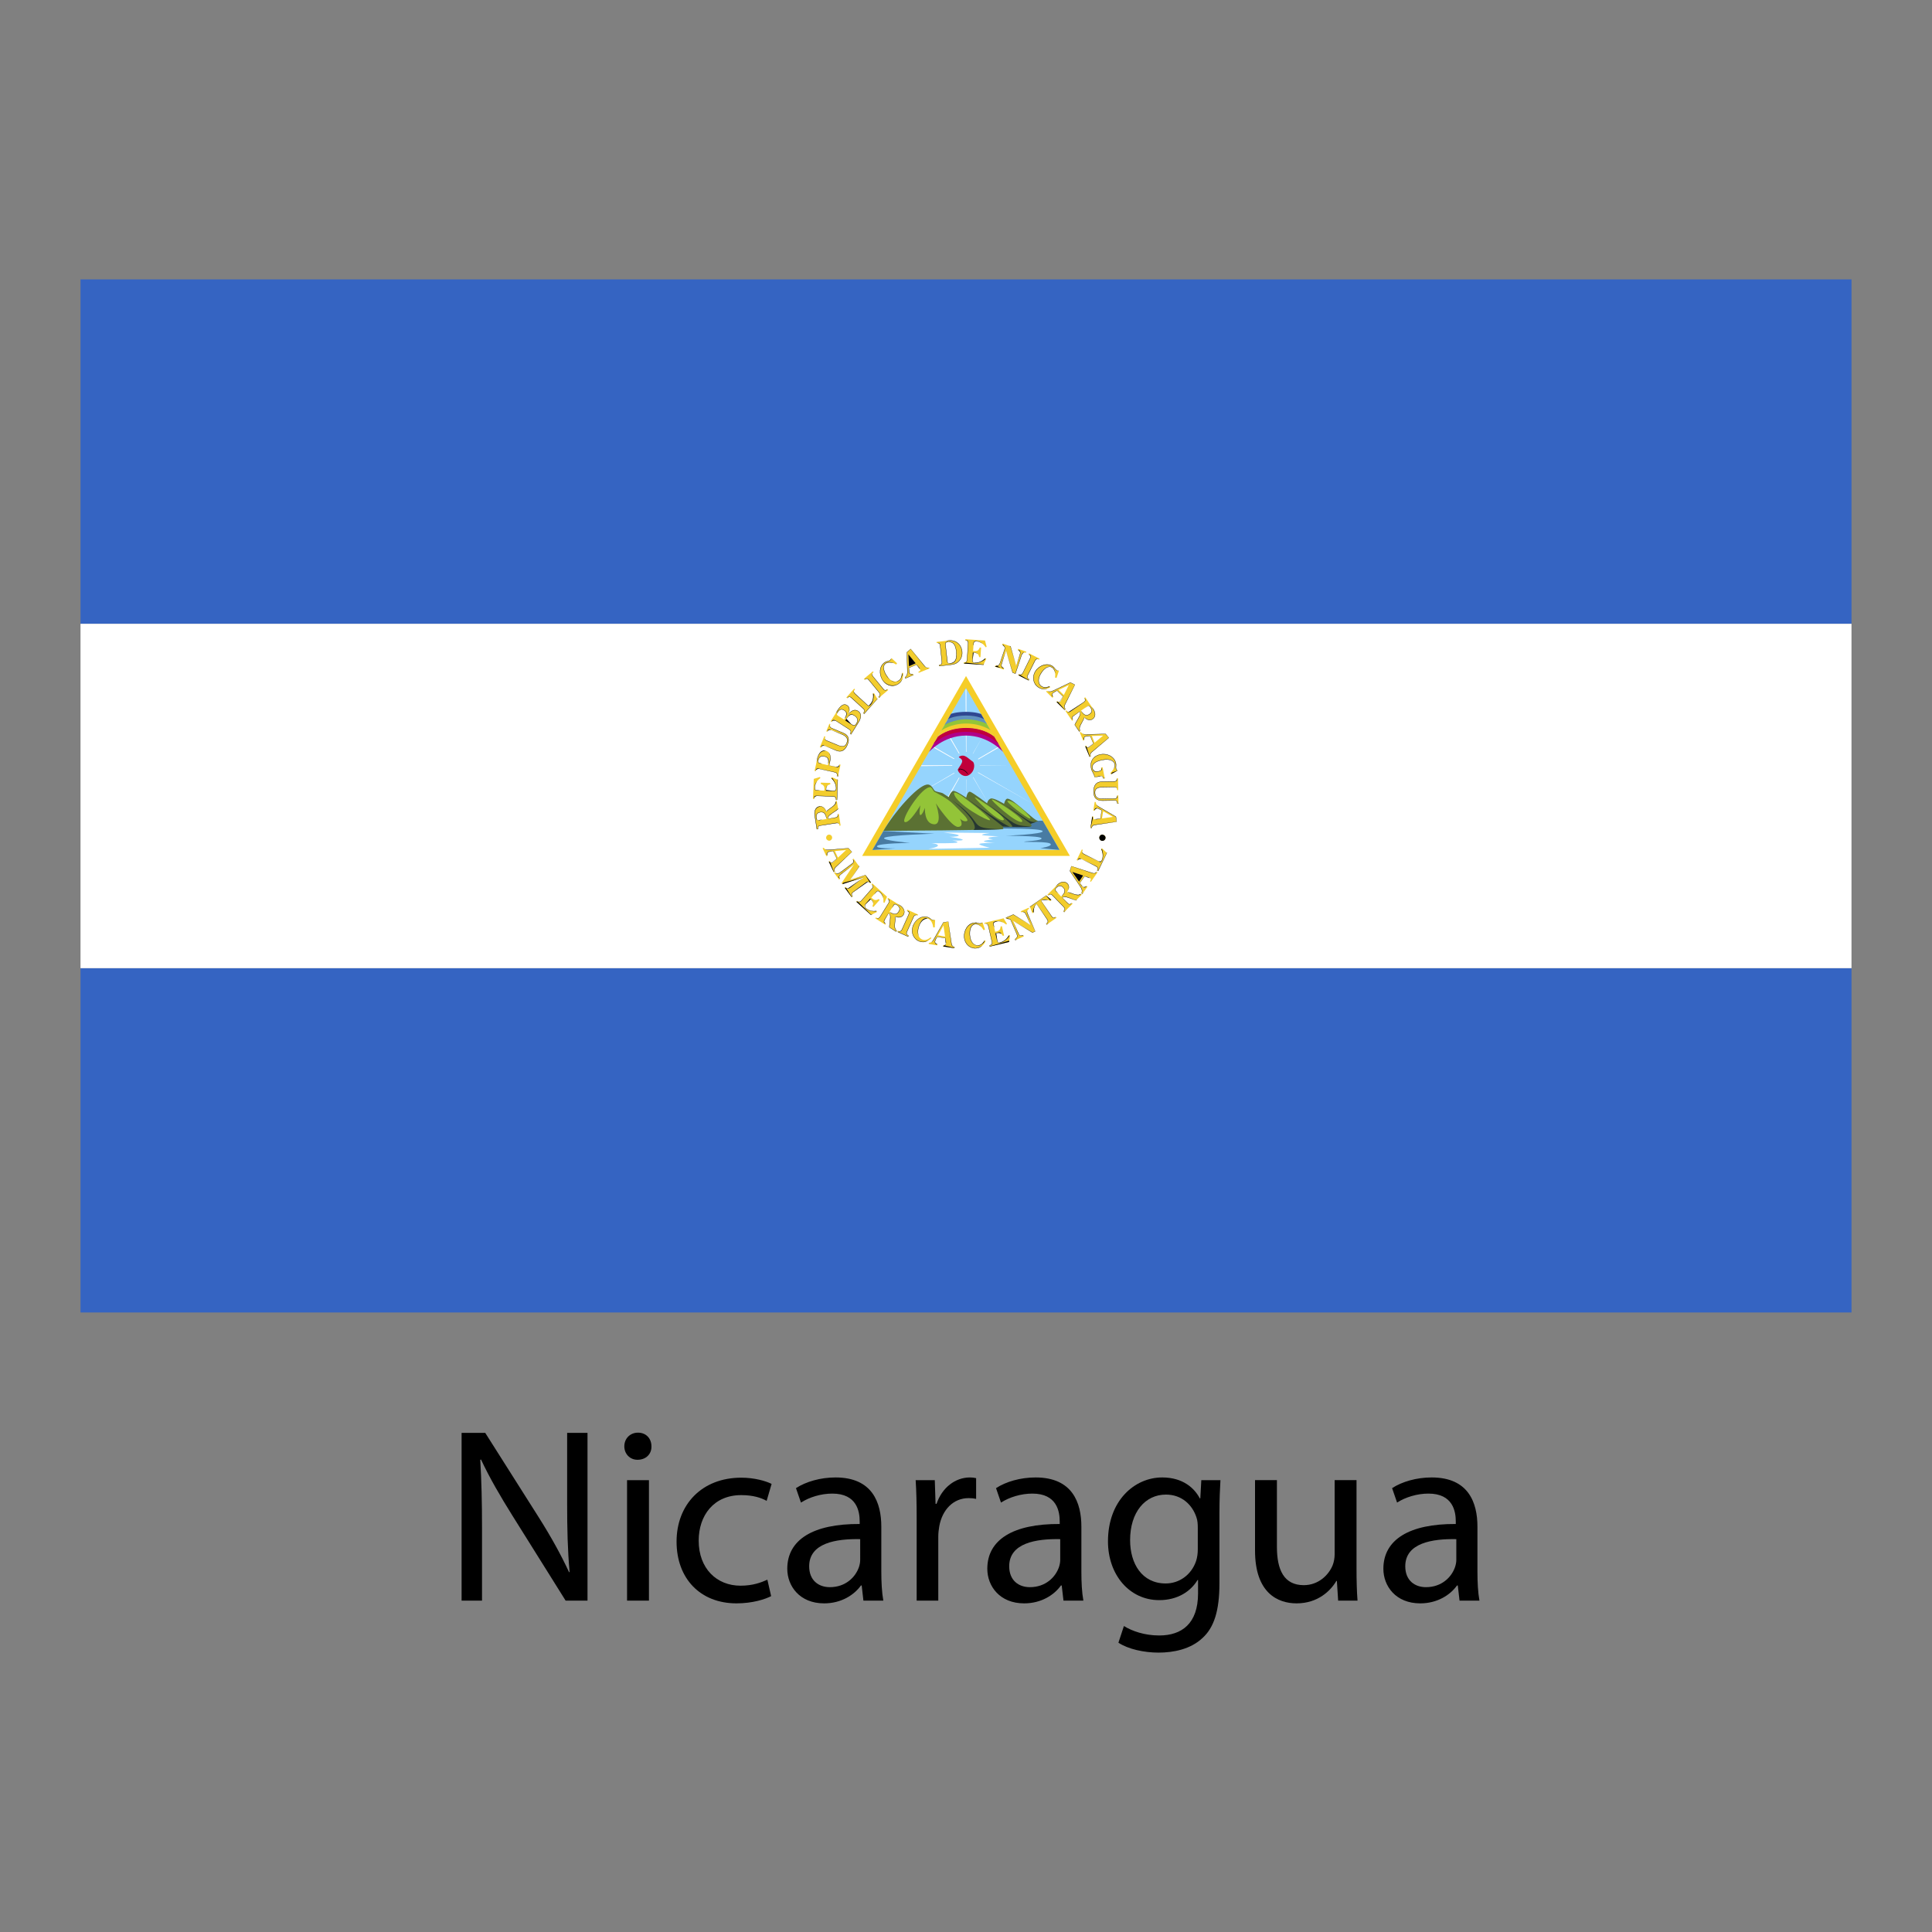 <?xml version="1.0" encoding="utf-8"?>
<!-- Designed by Vexels.com - 2016 All Rights Reserved - https://vexels.com/terms-and-conditions/  -->

<svg version="1.1" id="Layer_1" xmlns="http://www.w3.org/2000/svg" xmlns:xlink="http://www.w3.org/1999/xlink" x="0px" y="0px"
	 width="1200px" height="1200px" viewBox="0 0 1200 1200" enable-background="new 0 0 1200 1200" xml:space="preserve">
<rect x="0" y="0" width="1200" height="1200" fill="#808080" stroke="none"/>
<g>
	<path d="M286.707,994.164V889.995h14.693l33.381,52.685c7.729,12.252,13.764,23.227,18.704,33.873l0.31-0.146
		c-1.24-13.928-1.531-26.582-1.531-42.843v-43.57h12.651v104.168h-13.6l-33.071-52.831c-7.254-11.595-14.22-23.518-19.469-34.784
		l-0.474,0.146c0.765,13.126,1.094,25.669,1.094,42.952v44.518H286.707z"/>
	<path d="M404.623,898.344c0.146,4.632-3.245,8.35-8.66,8.35c-4.794,0-8.186-3.719-8.186-8.35c0-4.813,3.556-8.494,8.496-8.494
		C401.378,889.85,404.623,893.531,404.623,898.344z M389.473,994.164v-74.818h13.6v74.818H389.473z"/>
	<path d="M478.967,991.393c-3.573,1.859-11.449,4.484-21.495,4.484c-22.568,0-37.245-15.459-37.245-38.356
		c0-23.008,15.752-39.707,40.181-39.707c8.039,0,15.149,2.005,18.849,3.864l-3.08,10.538c-3.263-1.859-8.35-3.573-15.769-3.573
		c-17.156,0-26.436,12.689-26.436,28.293c0,17.283,11.139,27.965,25.98,27.965c7.71,0,12.816-2.005,16.68-3.719L478.967,991.393z"/>
	<path d="M547.404,976.263c0,6.454,0.329,12.797,1.24,17.901h-12.36l-1.075-9.407h-0.456c-4.193,5.871-12.215,11.121-22.88,11.121
		c-15.149,0-22.88-10.682-22.88-21.476c0-18.084,16.079-28.002,44.975-27.819v-1.568c0-6.161-1.695-17.318-17.008-17.318
		c-6.947,0-14.222,2.188-19.471,5.578l-3.099-8.968c6.198-4.012,15.168-6.637,24.574-6.637c22.88,0,28.439,15.605,28.439,30.592
		V976.263z M534.279,955.989c-14.839-0.291-31.686,2.334-31.686,16.846c0,8.823,5.871,12.98,12.834,12.98
		c9.735,0,15.917-6.162,18.086-12.506c0.456-1.387,0.765-2.953,0.765-4.34V955.989z"/>
	<path d="M569.354,942.681c0-8.787-0.164-16.37-0.62-23.335h11.886l0.474,14.694h0.62c3.392-10.027,11.595-16.37,20.71-16.37
		c1.531,0,2.625,0.146,3.864,0.437v12.872c-1.385-0.329-2.77-0.474-4.63-0.474c-9.59,0-16.391,7.256-18.25,17.464
		c-0.31,1.859-0.62,4.012-0.62,6.345v39.851h-13.435V942.681z"/>
	<path d="M671.665,976.263c0,6.454,0.31,12.797,1.24,17.901h-12.36l-1.094-9.407h-0.474c-4.157,5.871-12.196,11.121-22.861,11.121
		c-15.149,0-22.88-10.682-22.88-21.476c0-18.084,16.06-28.002,44.975-27.819v-1.568c0-6.161-1.697-17.318-16.992-17.318
		c-6.963,0-14.22,2.188-19.488,5.578l-3.082-8.968c6.181-4.012,15.132-6.637,24.575-6.637c22.861,0,28.441,15.605,28.441,30.592
		V976.263z M658.521,955.989c-14.841-0.291-31.686,2.334-31.686,16.846c0,8.823,5.888,12.98,12.834,12.98
		c9.735,0,15.915-6.162,18.086-12.506c0.455-1.387,0.765-2.953,0.765-4.34V955.989z"/>
	<path d="M757.421,983.336c0,17.173-3.39,27.674-10.646,34.163c-7.273,6.819-17.793,8.97-27.218,8.97
		c-8.951,0-18.851-2.151-24.885-6.162l3.409-10.355c4.941,3.063,12.67,5.871,21.931,5.871c13.929,0,24.119-7.292,24.119-26.143
		v-8.313h-0.31c-4.157,6.928-12.214,12.506-23.809,12.506c-18.539,0-31.831-15.788-31.831-36.498
		c0-25.34,16.536-39.705,33.69-39.705c12.98,0,20.091,6.782,23.335,12.98h0.329l0.62-11.304h11.886
		c-0.292,5.432-0.62,11.449-0.62,20.565V983.336z M743.967,948.88c0-2.298-0.146-4.34-0.765-6.2
		c-2.479-7.874-9.116-14.365-18.997-14.365c-12.999,0-22.277,10.975-22.277,28.294c0,14.694,7.437,26.908,22.112,26.908
		c8.351,0,15.917-5.25,18.87-13.928c0.765-2.333,1.057-4.921,1.057-7.254V948.88z"/>
	<path d="M842.559,973.782c0,7.73,0.164,14.513,0.62,20.382h-12.033l-0.784-12.215h-0.31c-3.554,6.054-11.447,13.928-24.72,13.928
		c-11.759,0-25.814-6.489-25.814-32.778v-43.754h13.6v41.456c0,14.221,4.322,23.774,16.682,23.774
		c9.132,0,15.459-6.308,17.938-12.36c0.784-2.007,1.24-4.486,1.24-6.928v-45.942h13.583V973.782z"/>
	<path d="M917.669,976.263c0,6.454,0.31,12.797,1.24,17.901h-12.36l-1.094-9.407h-0.474c-4.156,5.871-12.196,11.121-22.861,11.121
		c-15.149,0-22.88-10.682-22.88-21.476c0-18.084,16.081-28.002,44.975-27.819v-1.568c0-6.161-1.695-17.318-16.992-17.318
		c-6.963,0-14.22,2.188-19.469,5.578l-3.099-8.968c6.179-4.012,15.149-6.637,24.574-6.637c22.861,0,28.439,15.605,28.439,30.592
		V976.263z M904.543,955.989c-14.839-0.291-31.704,2.334-31.704,16.846c0,8.823,5.89,12.98,12.834,12.98
		c9.735,0,15.917-6.162,18.086-12.506c0.456-1.387,0.784-2.953,0.784-4.34V955.989z"/>
	<g>
		<g>
			<defs>
				<rect id="SVGID_1_" x="50" y="173.531" width="1100" height="641.681"/>
			</defs>
			<clipPath id="SVGID_2_">
				<use xlink:href="#SVGID_1_"  overflow="visible"/>
			</clipPath>
			<rect x="50" y="601.331" clip-path="url(#SVGID_2_)" fill="#3564C2" width="1100" height="213.881"/>
			<rect x="50" y="173.531" clip-path="url(#SVGID_2_)" fill="#3564C2" width="1100" height="213.917"/>
			<rect x="50" y="387.448" clip-path="url(#SVGID_2_)" fill="#FFFFFF" width="1100" height="213.883"/>
			<polygon clip-path="url(#SVGID_2_)" fill="#F5CD28" points="535.5,531.617 600.019,419.899 664.519,531.617 			"/>
			<polygon clip-path="url(#SVGID_2_)" fill="#95D4FD" points="541.862,527.933 599.981,427.265 658.155,527.933 			"/>
			<g clip-path="url(#SVGID_2_)">
				<defs>
					<rect id="SVGID_3_" x="50" y="173.531" width="1100" height="641.681"/>
				</defs>
				<clipPath id="SVGID_4_">
					<use xlink:href="#SVGID_3_"  overflow="visible"/>
				</clipPath>
				<g clip-path="url(#SVGID_4_)">
					<path fill="#95D4FD" d="M553.421,518.599c-0.803,0-1.605-0.146-2.425-0.254l-1.749-0.474l-0.129-1.167l2.115,0.582
						c1.676,0.256,3.355,0.511,5.287,0.511C555.426,518.381,554.405,518.599,553.421,518.599L553.421,518.599z"/>
				</g>
				<g clip-path="url(#SVGID_4_)">
					<path fill="#95D4FD" d="M547.97,525.783l-1.331-0.765c0.693-0.256,1.204-1.021,2.078-2.005c1.422-0.474,2.225-0.256,3.099,0
						c0.584,0.146,1.185,0.327,2.007,0.364c1.167,0.693,2.916,0.582,4.01,0.035l1.678-0.181l-1.204,1.129
						c-1.185,0.584-3.463,0.948-4.831-0.035c-0.62,0.035-1.331-0.11-1.951-0.293c-0.801-0.218-1.385-0.4-2.278-0.146
						C548.681,524.653,548.226,525.381,547.97,525.783L547.97,525.783z"/>
				</g>
				<g clip-path="url(#SVGID_4_)">
					<path fill="#95D4FD" d="M559.255,526.877c-1.605-0.256-2.826-0.256-4.559-0.218l-1.639-0.512l0.035,0.547
						c-1.166,0.073-1.604,0.073-1.897-0.108l-0.273,0.108v-0.582c0.93-0.439,1.641-0.474,2.115-0.511l1.658-0.035
						C556.593,525.6,558.124,525.564,559.255,526.877L559.255,526.877z"/>
				</g>
				<g clip-path="url(#SVGID_4_)">
					<path fill="#95D4FD" d="M575.444,518.162c-2.298,0-2.991-0.765-3.482-3.026c-0.784-0.146-2.462-0.146-3.519,0.364l-1.787,0.037
						l-0.42-1.059h1.951c1.148-0.62,3.136-0.62,4.521,0.037c0.747,2.479,1.202,2.698,2.88,2.77c0.091-0.401,0.892-0.801,1.604-1.167
						l1.422,0.439c-1.568,0.838-2.261,1.202-2.625,1.604C575.789,518.162,575.625,518.162,575.444,518.162L575.444,518.162z"/>
				</g>
				<g clip-path="url(#SVGID_4_)">
					<polygon fill="none" points="567.422,518.928 567.824,518.928 569.354,518.928 572.873,518.928 					"/>
				</g>
				<g clip-path="url(#SVGID_4_)">
					<path fill="#95D4FD" d="M571.725,524.106l-1.35-0.767c0.73-0.254,1.221-1.019,2.096-2.005c1.732-1.24,2.754-1.895,5.195-1.275
						c2.078,1.566,2.643,2.005,4.193,2.186c0.986,0,1.714-0.146,2.406-0.291c0.547-0.073,1.094-0.181,1.786-0.256
						c-0.547,1.131-1.057,1.241-1.568,1.35c-0.765,0.11-1.531,0.256-2.66,0.256c-1.932-0.183-2.699-0.803-3.883-1.751
						c-2.554-0.984-3.209-0.51-4.65,0.474C572.453,522.975,571.979,523.705,571.725,524.106L571.725,524.106z"/>
				</g>
				<g clip-path="url(#SVGID_4_)">
					<path fill="#95D4FD" d="M583.428,527.752c-1.749,0-2.935-0.511-4.193-1.058l-1.477-0.62c-0.383,0.439-1.003,0.73-1.35,0.875
						l-0.437-0.803h0.383c-0.054-0.327,0.51-0.582,1.312-1.021l2.005,0.584c1.204,0.51,2.225,0.948,3.721,0.984
						c0.491-0.035,0.965-0.146,1.421-0.254c0.62-0.147,1.277-0.293,2.061-0.293c-0.657,1.059-1.223,1.204-1.805,1.35
						C584.541,527.607,584.013,527.715,583.428,527.752L583.428,527.752z"/>
				</g>
				<g clip-path="url(#SVGID_4_)">
					<path fill="#95D4FD" d="M597.394,516.085c-1.641-0.547-3.319-0.584-5.033-0.547h-1.968l-0.401-1.059h1.932
						c2.261-0.035,4.01,0,5.651,0.584l5.251-0.037L597.394,516.085L597.394,516.085z"/>
				</g>
				<g clip-path="url(#SVGID_4_)">
					<path fill="#95D4FD" d="M599.782,522.757c-1.988-0.183-2.862-0.803-3.92-1.531l-1.166-0.803
						c-1.057-1.058-2.808-1.385-4.376-1.568c-0.528,0.437-1.129,0.73-1.493,0.876l-0.401-0.803h0.401
						c-0.11-0.329,0.474-0.582,1.294-1.057c2.061,0.146,4.029,0.51,5.305,1.749l1.057,0.73c0.986,0.693,1.714,1.202,3.319,1.348
						c1.385-0.655,1.822-0.946,2.533-1.092l-0.892,1.566C601.04,522.428,600.601,522.719,599.782,522.757L599.782,522.757z"/>
				</g>
				<g clip-path="url(#SVGID_4_)">
					<path fill="#95D4FD" d="M602.406,525.492c-1.549,0-2.826-0.11-4.029-0.512c-1.441-0.874-3.209,0.037-3.775,0.439l-0.636-0.84
						c0.911-0.693,3.134-1.639,4.866-0.582c1.385,0.474,3.063,0.51,4.758,0.474c0.638-0.218,1.275-0.511,1.932-0.803
						c0.93-0.401,1.859-0.838,2.407-1.312l0.164-0.11h1.35l-1.15,1.058c-0.326,0.437-1.348,0.911-2.333,1.35
						c-0.62,0.254-1.202,0.545-1.695,0.801C603.592,525.492,602.991,525.492,602.406,525.492L602.406,525.492z"/>
				</g>
				<g clip-path="url(#SVGID_4_)">
					<path fill="#95D4FD" d="M616.572,518.855c-1.676-0.693-4.23-0.62-5.397-0.547l-0.564-0.51l0.528-0.547
						c1.275-0.037,3.974-0.146,5.578,0.62c1.094-0.293,1.824-1.167,2.735-2.225l0.893-0.984c1.824-0.218,3.136-0.146,4.486,0.401
						c-1.568,0.51-2.754,0.474-4.101,0.474C619.307,517.47,618.396,518.564,616.572,518.855L616.572,518.855z"/>
				</g>
				<g clip-path="url(#SVGID_4_)">
					<path fill="#95D4FD" d="M618.175,524.98l-0.291-1.021c0,0,1.604-0.472,2.789-0.582c1.148-1.423,2.08-0.73,2.808-0.183
						c0.382,0.329,0.765,0.62,1.295,0.765c1.531-0.62,2.442-1.895,3.28-3.609c0.146,2.151-0.911,3.864-3.245,4.63
						c-1.057-0.218-1.568-0.62-1.969-0.911c-0.709-0.547-0.873-0.693-1.713,0.183C619.671,524.543,618.175,524.98,618.175,524.98
						L618.175,524.98z"/>
				</g>
				<g clip-path="url(#SVGID_4_)">
					<path fill="#95D4FD" d="M622.753,520.714l-0.439-0.693h0.383c-0.219-0.437,0.382-0.838,1.204-1.531l1.021-0.876
						c0.637-0.657,1.24-1.277,2.77-1.458c0.967-1.277,2.115-0.218,2.827,0.401c-1.587,0.035-1.843-0.073-2.352,0.51
						c-1.496,0.291-1.897,0.693-2.479,1.277c-0.329,0.327-0.657,0.655-1.131,1.019C623.718,520.059,623.098,520.459,622.753,520.714
						L622.753,520.714z"/>
				</g>
				<g clip-path="url(#SVGID_4_)">
					<path fill="#95D4FD" d="M631.01,525.09l-1.057-0.183c0.073-0.437,0.784-2.916,1.167-3.974c1.221-0.838,2.042-1.312,2.935-1.057
						c0.711,0.218,1.296,0.838,1.951,2.115c0.439,0.035,1.113,0.437,1.824,0.838c0.693,0.437,1.404,0.838,2.188,1.129
						c-1.204,0.73-1.969,0.256-2.735-0.218c-0.657-0.364-1.277-0.765-1.932-0.984c-0.784-1.24-1.204-1.751-1.605-1.859
						c-0.437-0.073-0.965,0.181-1.841,0.693C631.758,522.32,631.083,524.689,631.01,525.09L631.01,525.09z"/>
				</g>
				<g clip-path="url(#SVGID_4_)">
					<path fill="#95D4FD" d="M640.6,518.855c-1.423-2.406-1.897-3.536-3.282-3.902c-0.035,0.948-0.401,1.824-0.619,2.298
						l-1.313-0.547c0.547-0.366,0.948-1.277,1.622-2.516c2.479,0.256,3.136,1.751,3.847,3.39c1.714,0.22,2.752,0.147,3.665-0.728
						C644.027,518.782,642.604,518.855,640.6,518.855L640.6,518.855z"/>
				</g>
				<g clip-path="url(#SVGID_4_)">
					<path fill="#95D4FD" d="M652.779,524.106c-1.714-0.22-2.298-0.767-2.807-1.241c-0.512-0.51-0.986-0.911-1.787-1.24
						c-0.803-0.51-1.404-0.291-2.371,1.861l-0.984-0.439c0.582-1.24,1.458-2.88,2.606-2.989l1.368,0.765
						c0.765,0.218,1.348,0.728,1.895,1.24c0.474,0.474,0.985,0.911,1.824,1.348c-0.329-0.765,0.218-0.984,1.221-1.167
						C653.178,523.412,652.997,523.487,652.779,524.106L652.779,524.106z"/>
				</g>
				<g clip-path="url(#SVGID_4_)">
					<path fill="#95D4FD" d="M611.468,525.82l-0.438-0.767h0.382c-0.054-0.364,0.511-0.62,1.296-1.057
						c1.676-1.385,2.369-1.932,3.28-3.683c1.35-0.218,2.08-0.108,2.808,0c0.857,0.146,1.713,0.293,2.716,0.293
						c-1.075,1.057-1.986,0.911-2.897,0.765c-0.693-0.11-1.385-0.218-2.169-0.293c-0.53,1.678-1.368,2.333-2.716,3.465
						C612.414,525.381,611.832,525.673,611.468,525.82L611.468,525.82z"/>
				</g>
				<g clip-path="url(#SVGID_4_)">
					<path fill="#95D4FD" d="M561.697,519.001l-1.019-0.073c0-0.62,0.583-1.094,2.587-2.188c0.693-0.765,1.495-0.51,2.225-0.291
						l1.129,1.312c-0.566,0-1.038-0.183-1.423-0.291l-0.072,0.073l-1.348,0.183C562.208,518.526,561.807,518.855,561.697,519.001
						L561.697,519.001z"/>
				</g>
				<g clip-path="url(#SVGID_4_)">
					<path fill="#95D4FD" d="M567.751,524.433c-0.474,0-0.84-0.218-1.167-0.401c-0.547-0.327-1.003-0.582-1.622-0.728
						c-0.474,0.437-1.077,0.728-1.422,0.876l-0.401-0.803h0.383c-0.11-0.329,0.474-0.584,1.277-1.057
						c1.184,0.108,1.749,0.437,2.333,0.801c0.582,0.329,1.13,0.657,1.932,0.803C568.552,524.325,568.115,524.433,567.751,524.433
						L567.751,524.433z"/>
				</g>
				<g clip-path="url(#SVGID_4_)">
					<polygon fill="#FFFFFF" points="600.256,505.072 599.727,428.249 600.256,428.249 600.256,505.072 					"/>
				</g>
				<g clip-path="url(#SVGID_4_)">
					<polygon fill="#FFFFFF" points="572.253,475.83 572.253,475.284 627.765,475.284 572.253,475.83 					"/>
				</g>
				<g clip-path="url(#SVGID_4_)">
					<polygon fill="#FFFFFF" points="641.712,499.421 579.491,464.127 579.745,463.653 641.712,499.421 					"/>
				</g>
				<g clip-path="url(#SVGID_4_)">
					<polygon fill="#FFFFFF" points="558.489,500.041 620.948,463.397 621.201,463.872 558.489,500.041 					"/>
				</g>
				<g clip-path="url(#SVGID_4_)">
					<polygon fill="#FFFFFF" points="587.732,497.67 587.257,497.417 610.738,456.798 587.732,497.67 					"/>
				</g>
				<g clip-path="url(#SVGID_4_)">
					<polygon fill="#FFFFFF" points="614.931,500.771 588.241,455.594 588.715,455.34 614.931,500.771 					"/>
				</g>
				<path clip-path="url(#SVGID_4_)" fill="#95D4FD" d="M608.569,475.575c0,4.704-3.847,8.533-8.587,8.533
					c-4.684,0-8.531-3.829-8.531-8.533c0-4.74,3.848-8.567,8.531-8.567C604.721,467.008,608.569,470.835,608.569,475.575
					L608.569,475.575z"/>
				<path clip-path="url(#SVGID_4_)" fill="#487BA2" d="M647.638,509.739l-28.786,0.474c0,0,0.164,4.23,2.04,4.376
					c1.878,0.146,25.687-0.291,26.709,1.641c1.002,1.895-23.225,2.916-23.225,2.916s21.328-0.146,22.495,1.46
					c1.167,1.639-11.74,1.932-10.755,2.223c1.021,0.291,15.095-0.291,16.407,1.312c1.313,1.604-6.381,2.662-6.381,2.662
					s11.63,1.129,11.94,1.057C655.293,522.975,647.638,509.739,647.638,509.739L647.638,509.739z"/>
				<path clip-path="url(#SVGID_4_)" fill="#C0003B" d="M595.734,469.961c-0.93,0.62,2.169,1.021,1.878,3.062
					c-0.202,1.423-1.878,3.392-2.608,4.704c-0.711,1.312,3.336,6.125,7.111,3.5c3.792-2.625,3.336-7.366,2.042-8.205
					C601.131,471.018,599.197,467.992,595.734,469.961L595.734,469.961z"/>
				<g clip-path="url(#SVGID_4_)">
					<path d="M601.167,481.009c-0.218-0.547-1.422-1.751-2.479-2.444c-0.93-0.582-2.425-0.948-2.826-0.657
						c0.019,0.075-0.035,0.474-0.127,0.547c-0.091,0-0.202,0.293-0.237,0.183c-0.019-0.073,0.091-0.948,0.145-0.984
						c0.657-0.547,2.444,0.181,3.209,0.655C599.544,478.748,601.35,480.169,601.167,481.009L601.167,481.009z"/>
				</g>
				<path clip-path="url(#SVGID_4_)" fill="#5B7133" d="M575.299,487.39c3.39-0.803,4.338,3.172,5.451,3.864
					c1.075,0.655,4.028,0.984,4.794,1.423c0.73,0.437,3.683,2.406,3.683,2.406s1.312-3.5,2.843-3.829
					c1.531-0.329,8.057,4.193,8.057,4.193s0.748-4.193,2.497-3.646c1.732,0.547,10.465,7.146,10.465,7.146s0.418-2.296,2.277-2.953
					c1.861-0.657,8.278,3.282,8.278,3.282s0.765-3.209,2.078-3.209c3.756,0,16.135,13.454,18.888,13.71
					c1.256,0.146-4.521,1.859-4.521,1.859s0.984,0.876,0.437,1.641c-0.547,0.765-17.647,0.108-17.647,0.108s0.493,1.167,0.2,1.533
					c-0.491,0.693-74.38,1.167-74.38,1.167C555.609,504.197,569.209,488.81,575.299,487.39L575.299,487.39z"/>
				<path clip-path="url(#SVGID_4_)" fill="#263732" d="M604.467,515.5c2.606-0.655,0.765-7.839-13.381-18.741
					c22.422,15.496,8.184,17.647,31.101,18.267C618.067,515.319,604.467,515.5,604.467,515.5L604.467,515.5z"/>
				<path clip-path="url(#SVGID_4_)" fill="#263732" d="M600.876,496.212c0,0,21.201,16.372,22.058,17.173
					c1.059,0.037,4.54,0.146,4.54,0.146S624.556,513.35,600.876,496.212L600.876,496.212z"/>
				<path clip-path="url(#SVGID_4_)" fill="#263732" d="M613.508,499.421c0,0,17.795,14.001,14.914,14.074
					c-2.937,0.073,9.734,0.364,11.959-0.146C628.859,512.693,631.247,512.219,613.508,499.421L613.508,499.421z"/>
				<path clip-path="url(#SVGID_4_)" fill="#263732" d="M624.303,499.968l15.787,11.668c0,0,2.406-0.693,3.719-1.24
					C639.104,511.089,638.266,508.974,624.303,499.968L624.303,499.968z"/>
				<path clip-path="url(#SVGID_4_)" fill="#93C438" d="M578.106,488.956c1.202,0.84,1.512,2.406,2.296,2.845
					c0.765,0.474,8.057,3.864,12.069,8.057c4.047,4.193,10.137,9.48,7.966,10.137c-2.205,0.657-4.266-1.641-4.266-1.641
					s3.045,4.958-0.984,5.251c-4.029,0.364-13.91-14.621-13.91-14.621s4.775,13.562-1.312,12.98
					c-6.109-0.547-5.47-10.247-5.47-10.247s-1.623,4.632-2.808,4.521c-1.204-0.108,0-6.052,0-6.052s-6.963,11.668-9.717,10.355
					C559.255,509.23,572.709,487.972,578.106,488.956L578.106,488.956z"/>
				<path clip-path="url(#SVGID_4_)" fill="#93C438" d="M592.617,492.931c-0.183-1.129,0.875-0.765,3.026,0.329
					c2.188,1.058,19.725,14.658,19.288,16.079C614.494,510.725,593.601,499.421,592.617,492.931L592.617,492.931z"/>
				<path clip-path="url(#SVGID_4_)" fill="#93C438" d="M605.561,495.191c-1.314-0.291,13.926,15.205,17.518,14.257
					C626.709,508.427,606.545,495.447,605.561,495.191L605.561,495.191z"/>
				<path clip-path="url(#SVGID_4_)" fill="#93C438" d="M616.135,496.541c-1.678-0.146,14.802,14.767,18.394,13.964
					C638.12,509.777,618.741,496.759,616.135,496.541L616.135,496.541z"/>
				<path clip-path="url(#SVGID_4_)" fill="#93C438" d="M625.833,497.379c-1.841,0.329,12.306,11.193,14.036,11.085
					C641.621,508.392,630.026,496.651,625.833,497.379L625.833,497.379z"/>
				<path clip-path="url(#SVGID_4_)" fill="#B0008A" d="M577.029,467.081c0,0,8.698-10.21,22.953-10.21
					c14.257,0,23.007,10.172,23.007,10.172l-3.463-6.09c0,0-7.111-7.146-19.506-7.146c-12.433,0-19.434,7.038-19.434,7.038
					L577.029,467.081z"/>
				<path clip-path="url(#SVGID_4_)" fill="#C0003B" d="M617.337,457.2c0,0-6.235-5.324-17.356-5.324
					c-11.083,0-17.283,5.397-17.283,5.397l-2.88,4.885c0,0,6.691-7.62,20.164-7.62c13.527,0,20.274,7.656,20.274,7.656
					L617.337,457.2z"/>
				<path clip-path="url(#SVGID_4_)" fill="#F3CD2D" d="M615.149,452.897c0,0-5.688-4.266-15.168-4.266
					c-9.48,0-14.548,3.864-14.548,3.864l-3.062,5.251c0,0,5.651-5.615,17.647-5.615s17.666,5.615,17.666,5.615L615.149,452.897z"/>
				<path clip-path="url(#SVGID_4_)" fill="#93C438" d="M612.487,448.849l2.718,4.704c0,0-5.634-4.157-15.224-4.157
					c-9.571,0-15.332,4.411-15.332,4.411l2.791-4.775c0,0,3.846-2.845,12.541-2.845
					C608.733,446.187,612.487,448.849,612.487,448.849L612.487,448.849z"/>
				<path clip-path="url(#SVGID_4_)" fill="#6091BE" d="M610.592,445.605l2.315,3.974c0,0-5.487-2.808-12.926-2.808
					c-7.365,0-13.271,3.5-13.271,3.5l2.223-3.829c0,0,3.883-2.371,11.048-2.371C607.2,444.072,610.592,445.605,610.592,445.605
					L610.592,445.605z"/>
				<path clip-path="url(#SVGID_4_)" fill="#2F4791" d="M609.388,443.49l1.843,3.245c0,0-3.483-2.296-11.212-2.296
					c-7.749,0-11.231,2.296-11.231,2.296l1.878-3.355c0,0,3.409-1.24,9.315-1.24C606.071,442.14,609.388,443.49,609.388,443.49
					L609.388,443.49z"/>
				<path clip-path="url(#SVGID_4_)" fill="#FFFFFF" d="M585.889,517.106l29.042,0.291c0,0-5.069,0.582-4.94,1.167
					c0.162,0.582,10.299,0.876,10.299,0.876s-6.217,0.437-6.381,1.057c-0.146,0.547,2.899,0.876,2.899,0.876s-5.67,0.547-5.67,1.167
					c0,0.582,7.273,0.874,6.709,0.874c-0.603,0-9.59,0.147-9.59,0.876c0,0.73,6.454,2.261,6.454,2.261l-38.12,0.693
					c0,0,5.961-0.876,5.961-2.042c0-1.202-4.193-1.493-4.193-1.493s15.515,0.291,16.226-0.439c0.728-0.728-3.246-1.24-3.246-1.24
					s6.162,0.329,6.618-0.364c0.42-0.73-8.294-1.932-8.294-1.932s5.087,0.146,5.815-0.73
					C596.19,518.125,585.889,517.106,585.889,517.106L585.889,517.106z"/>
				<path clip-path="url(#SVGID_4_)" fill="#487BA2" d="M580.365,517.834c0,0-28.585,0.876-31.045,2.516
					c-2.481,1.568,15.952,3.209,15.952,3.209s-19.034,0.146-20.473,1.895c-1.441,1.787,11.339,1.495,11.339,1.495l-14.276,0.984
					l6.838-11.776L580.365,517.834z"/>
				<path clip-path="url(#SVGID_4_)" fill="#F3CD2D" d="M516.777,519.731c0.31,0.948-0.237,2.005-1.24,2.369
					c-0.948,0.293-2.005-0.254-2.334-1.24c-0.291-0.984,0.237-2.078,1.221-2.369C515.411,518.162,516.449,518.709,516.777,519.731
					L516.777,519.731z"/>
				<g clip-path="url(#SVGID_4_)">
					<path fill="none" d="M516.777,519.731c0.31,0.948-0.237,2.005-1.24,2.369c-0.948,0.293-2.005-0.254-2.334-1.24
						c-0.291-0.984,0.237-2.078,1.221-2.369C515.411,518.162,516.449,518.709,516.777,519.731z"/>
				</g>
				<path clip-path="url(#SVGID_4_)" fill="#F3CD2D" d="M519.749,537.925c-1.148,1.057-1.988,1.714-1.239,3.39l-0.62,0.293
					l-3.082-6.528l0.62-0.291c0.603,1.167,0.948,1.312,1.496,1.058c0.364-0.147,0.692-0.474,0.983-0.73l1.843-1.714l-2.225-4.74
					l-1.366,0.146c-0.547,0.073-1.186,0.11-1.714,0.364c-0.911,0.474-0.894,1.495-0.547,2.334l-0.62,0.293l-2.334-4.923l0.62-0.329
					c1.277,1.531,2.371,1.458,4.157,1.312l11.266-0.984l2.132,2.296L519.749,537.925z M525.511,527.971l-6.947,0.655l1.897,4.047
					L525.511,527.971z"/>
				<g clip-path="url(#SVGID_4_)">
					<path d="M517.798,541.643l-3.063-6.526c0.366,0.146,0.62,0.256,0.857,0.364l2.352,6.017l0.51-0.291
						c-0.765-1.533,0-2.225,1.021-3.174l9.59-8.933l-2.151-2.188l-12.508,1.131c-0.693,0-1.312-0.146-1.968-0.547
						c0.765,0.256,1.331,0.329,1.968,0.329l12.562-1.058l2.223,2.333l-9.388,8.897c-1.202,1.129-1.897,1.749-1.202,3.282
						l-0.622,0.291l0,0L517.798,541.643L517.798,541.643z M516.521,536.065c-0.254,0-0.491-0.146-0.765-0.512
						c0.402,0.183,0.584,0.329,0.765,0.329l3.172-2.552l-2.259-4.632l-1.277,0.183c-0.693,0.11-1.24,0.183-1.66,0.401
						c-1.094,0.51-0.674,1.824-0.528,2.188l-0.547-0.803c0.11-0.765,0.402-1.275,0.984-1.568c0.457-0.218,1.005-0.291,1.495-0.364
						l1.605-0.146l2.333,4.775L516.521,536.065L516.521,536.065z"/>
				</g>
				<path clip-path="url(#SVGID_4_)" fill="#F3CD2D" d="M529.903,554.076c-1.129,0.876-1.202,1.533-0.345,2.735l-0.53,0.401
					l-4.32-5.944l0.528-0.401c0.894,1.204,1.533,1.35,2.699,0.474l8.604-6.381h-0.037l-13.344,4.157l-0.437-0.62l7.564-11.412
					v-0.037l-6.691,4.958c-2.625,1.969-2.843,2.333-1.914,3.939l-0.528,0.401l-3.063-4.23l0.511-0.364
					c1.348,1.24,1.712,1.348,4.374-0.62l6.308-4.667c1.24-0.913,1.167-1.641,0.364-2.772l0.512-0.364l3.535,4.85l-5.613,8.276
					l9.515-2.916l3.428,4.775l-0.547,0.366c-0.911-1.131-1.421-1.422-2.662-0.474L529.903,554.076z"/>
				<g clip-path="url(#SVGID_4_)">
					<path d="M528.938,557.248l-4.322-5.907c0.383,0.037,0.693,0.11,0.93,0.183l3.5,5.543l0.456-0.329
						c-0.911-1.129-0.838-1.859,0.329-2.735l7.949-5.869c1.021-0.803,1.568-0.73,2.223-0.11c-0.437-0.146-0.674-0.291-0.946-0.291
						l-9.097,6.416c-1.077,0.84-1.15,1.422-0.312,2.589L528.938,557.248L528.938,557.248z M526.677,551.999
						c-0.329,0-0.638-0.146-0.948-0.437c0.418,0.108,0.674,0.254,0.948,0.254l9.261-6.526l-7.949,6.125
						C527.461,551.816,527.06,551.999,526.677,551.999L526.677,551.999z M523.194,549.191l0.511-0.875l12.78-3.463l-0.091,0.073
						L523.194,549.191L523.194,549.191z M541.096,548.242c-0.345-0.035-0.637-0.108-0.874-0.181l-2.699-4.449l-9.407,2.916
						l5.505-8.386l-0.547-0.73l0.694,0.73l-5.615,8.35l9.407-3.026L541.096,548.242L541.096,548.242z M521.773,545.909l-0.803-0.801
						c-0.091-1.094,0.584-1.714,2.571-3.174l6.691-4.958l-0.037,0.037l-6.543,5.067C521.024,544.014,520.86,544.341,521.773,545.909
						L521.773,545.909z M520.167,542.737c-0.364,0-0.693-0.146-1.038-0.401c1.275,0.291,1.439,0.474,3.792-1.275l6.289-4.704
						c1.24-0.876,1.094-1.568,0.347-2.589l0.82,0.84c0.073,0.693-0.146,1.275-1.039,1.932l-6.306,4.703
						C521.663,542.228,520.844,542.737,520.167,542.737L520.167,542.737z"/>
				</g>
				<path clip-path="url(#SVGID_4_)" fill="#F3CD2D" d="M532.328,559.473c1.075,0.984,1.751,0.984,2.716-0.073l6.526-7.439
					c0.948-1.057,0.875-1.749-0.218-2.733l0.437-0.511l9.153,8.277l-1.568,3.719l-0.657-0.183c0.164-2.296-0.401-4.848-2.132-6.381
					c-1.35-1.24-1.77-0.765-2.754,0.366l-2.643,2.989l0.274,0.291c1.531,1.35,2.442,1.678,4.32,0.62l0.601,0.547l-3.937,4.413
					l-0.584-0.547c0.948-1.897,0.474-2.953-0.984-4.303l-0.329-0.291l-2.88,3.245c-0.765,0.876-1.202,1.568-0.127,2.516
					c1.878,1.714,4.521,2.188,6.909,1.859l0.256,0.547l-3.683,1.859l-9.151-8.277L532.328,559.473z"/>
				<g clip-path="url(#SVGID_4_)">
					<path d="M541.024,568.369l-0.073-0.035l-9.151-8.277c0.401-0.073,0.728-0.073,0.93-0.073l8.332,8.132l0.838-0.401
						L541.024,568.369L541.024,568.369z M543.995,566.11c-0.347-0.075-0.674-0.075-0.984-0.075c-1.549,0-3.737-0.327-5.524-1.968
						c-0.676-0.584-0.474-1.969,0.108-2.662l2.88-3.245c1.24,1.057,1.932,1.895,1.951,2.916c-0.237-1.021-0.747-1.676-1.622-2.479
						l-3.063,2.953c-0.528,0.584-0.728,1.859-0.146,2.371c2.334,2.113,4.923,2.078,6.855,1.822L543.995,566.11L543.995,566.11z
						 M533.694,560.311c-0.254,0-0.547-0.11-0.857-0.291c1.113,0.073,1.368,0.181,2.134-0.693l6.526-7.439
						c0.456-0.474,0.657-0.911,0.638-1.275c-0.019-0.401-0.291-0.803-0.857-1.312l0.911,0.728c0.073,0.183,0.129,0.401,0.146,0.584
						c0.019,0.437-0.2,0.876-0.693,1.421l-6.526,7.402C534.589,560.056,534.152,560.311,533.694,560.311L533.694,560.311z
						 M548.644,557.832c-0.51-1.495-1.167-2.77-2.115-3.61c-1.294-1.202-1.676-0.765-2.643,0.329l-1.057,1.204l0.93-1.312
						c1.021-1.167,1.514-1.641,2.88-0.366C547.66,554.952,548.353,556.302,548.644,557.832L548.644,557.832z"/>
				</g>
				<path clip-path="url(#SVGID_4_)" fill="#F3CD2D" d="M555.773,573.984c-0.091,1.605-0.164,3.026,1.24,4.085l-0.347,0.582
					l-4.266-2.698c0-0.62,0.11-1.312,0.183-1.932l0.291-2.845c0.364-2.88-0.183-3.5-0.894-3.974l-2.423,3.902
					c-0.767,1.24-0.584,1.897,0.655,2.699l-0.329,0.547l-6.198-3.902l0.364-0.584c1.24,0.765,1.915,0.693,2.662-0.547l5.214-8.421
					c0.747-1.204,0.584-1.861-0.656-2.662l0.327-0.547l7.439,4.667c2.552,1.641,3.245,4.047,2.113,5.869
					c-1.202,1.934-3.426,1.787-5.268,1.021c0.274,0.73,0.183,1.495,0.129,2.261L555.773,573.984z M552.801,566.582
					c2.843,1.824,4.303,1.423,5.451-0.437c1.075-1.749,0.456-3.026-1.368-4.193c-1.129-0.693-1.458-0.329-2.078,0.693l-2.334,3.756
					L552.801,566.582z"/>
				<g clip-path="url(#SVGID_4_)">
					<path d="M556.593,578.724l-4.247-2.698c-0.056-0.62,0.017-1.167,0.091-1.714l0.345-3.136c0.347-2.843-0.164-3.463-0.857-3.9
						l-2.296,3.9c-0.712,1.167-0.547,1.751,0.655,2.554l-1.113-0.547c-0.31-0.693-0.218-1.277,0.293-2.115l2.425-3.902
						c0.874,0.437,1.458,1.057,1.092,4.047l-0.31,2.843c-0.109,0.803-0.181,1.35-0.181,1.897l4.139,2.552l0.291-0.474
						c-1.441-0.984-1.35-2.479-1.24-4.047l0.218-2.479c0.073-0.948,0.146-1.604-0.11-2.223c2.589,0.582,4.303,0.474,5.286-1.131
						c1.167-1.859,0.329-4.156-2.096-5.724l-1.695-1.059l1.787,0.913c2.479,1.568,3.355,4.047,2.152,5.979
						c-1.004,1.641-3.063,2.005-5.378,1.094c0.382,0.51,0.326,1.24,0.272,1.895l-0.256,2.735c-0.09,1.533-0.181,2.991,1.204,4.012
						L556.593,578.724L556.593,578.724z M545.362,570.448c-0.235,0-0.51-0.037-0.801-0.183c0.346-0.035,0.582,0,0.801,0
						c0.457,0,0.84-0.291,1.277-0.984l5.214-8.423c0.711-1.167,0.547-1.787-0.657-2.516l1.131,0.547
						c0.291,0.657,0.183,1.24-0.329,2.08l-5.214,8.421C546.329,570.12,545.892,570.448,545.362,570.448L545.362,570.448z
						 M555.863,567.859L555.863,567.859c-0.838,0-1.859-0.401-3.099-1.202l0.037-0.075c1.385,0.73,2.296,1.094,3.062,1.094l0,0
						c0.913,0,1.641-0.51,2.298-1.566c1.002-1.605,0.601-2.845-1.313-4.085l-0.911-0.329c-0.401,0-0.676,0.366-1.058,0.986
						l-0.948,1.531l0.784-1.641c0.401-0.657,0.711-1.094,1.223-1.094l1.003,0.401c2.024,1.277,2.442,2.625,1.404,4.339
						C557.633,567.349,556.849,567.859,555.863,567.859L555.863,567.859z"/>
				</g>
				<path clip-path="url(#SVGID_4_)" fill="#F3CD2D" d="M564.359,568.188c0.584-1.312,0.291-1.932-1.038-2.552l0.273-0.62
					l6.636,3.062l-0.256,0.62c-1.331-0.62-1.969-0.437-2.571,0.876l-4.066,9.043c-0.582,1.312-0.291,1.932,1.021,2.552l-0.254,0.62
					l-6.637-3.063l0.256-0.62c1.329,0.62,1.968,0.401,2.571-0.874L564.359,568.188z"/>
				<g clip-path="url(#SVGID_4_)">
					<path d="M564.068,581.86l-6.653-3.026l0.272-0.11l6.343,2.918l0.22-0.512c-1.35-0.51-1.605-1.202-0.986-2.552l4.047-9.043
						c0.401-0.874,0.838-1.275,1.477-1.275l1.04-0.146l-1.04,0.329c-0.547,0-0.93,0.327-1.293,1.167l-4.048,9.041
						c-0.584,1.277-0.364,1.824,0.949,2.444L564.068,581.86L564.068,581.86z M557.87,578.688l1.038-0.329
						c0.547,0,0.929-0.329,1.295-1.167l4.047-9.043c0.582-1.24,0.345-1.822-0.967-2.442l1.185,0.401
						c0.401,0.62,0.383,1.202-0.037,2.113l-4.047,9.043c-0.401,0.911-0.838,1.277-1.476,1.277l0,0L557.87,578.688L557.87,578.688z"
						/>
				</g>
				<path clip-path="url(#SVGID_4_)" fill="#F3CD2D" d="M580.585,576.026h-0.948c-0.218-2.188-1.204-4.74-3.392-5.47
					c-2.953-0.946-4.813,2.627-5.578,4.923c-1.495,4.74,0.218,7.475,2.388,8.167c1.915,0.62,3.556-0.329,5.052-1.458l0.364,0.547
					c-2.061,1.932-4.376,2.916-7.183,2.005c-3.864-1.277-5.543-5.397-4.339-9.151c1.277-4.085,5.233-7.184,9.261-5.871
					c0.693,0.218,1.202,0.547,1.622,0.876c0.437,0.291,0.803,0.62,1.185,0.765c0.51,0.146,1.057,0.073,1.568,0l0.254-0.035
					L580.585,576.026z"/>
				<g clip-path="url(#SVGID_4_)">
					<path d="M573.329,585.177c-0.657,0-1.385-0.108-2.078-0.327c-3.721-1.24-5.669-5.324-4.413-9.299
						c1.387-4.376,5.58-7.183,9.407-5.942c0.73,0.254,1.277,0.62,1.641,0.911l1.131,0.838l0.035-0.11l1.514,0.075l-1.587,0.108
						l-1.202-0.765c-0.366-0.256-0.876-0.62-1.605-0.876c-3.719-1.202-7.801,1.495-9.151,5.798
						c-1.204,3.902,0.657,7.874,4.284,9.078c1.787,0.547,3.482,0.401,5.123-0.51C575.498,584.886,574.441,585.177,573.329,585.177
						L573.329,585.177z M570.904,581.715c-0.984-1.458-1.185-3.538-0.31-6.271c0.382-1.204,1.878-5.141,4.667-5.141
						c0.364,0.108,0.692,0.218,0.984,0.364c-0.108,0-0.181,0-0.254,0c-3.427,0-4.85,3.683-5.214,4.85
						C569.901,578.25,570.12,580.329,570.904,581.715L570.904,581.715z"/>
				</g>
				<path clip-path="url(#SVGID_4_)" fill="#F3CD2D" d="M590.831,585.25c0.218,1.533,0.255,2.627,2.059,2.953l-0.09,0.694
					l-7.092-1.167l0.127-0.657c1.296,0.146,1.641-0.037,1.732-0.657c0.054-0.4,0-0.838-0.054-1.24l-0.366-2.479l-5.104-0.838
					l-0.657,1.167c-0.273,0.547-0.582,1.094-0.655,1.676c-0.183,1.021,0.692,1.605,1.568,1.788l-0.129,0.693l-5.341-0.875
					l0.11-0.693c1.949-0.218,2.515-1.167,3.39-2.735l5.615-9.954l3.062-0.474L590.831,585.25z M586.018,574.787l-3.427,6.162
					l4.411,0.728L586.018,574.787z"/>
				<g clip-path="url(#SVGID_4_)">
					<path d="M592.762,588.971l-7.073-1.131l1.787-1.385c-0.146,0.657-0.437,0.765-0.948,0.765l6.181,1.531l0.091-0.547
						c-1.678-0.218-1.824-1.24-2.024-2.66l-1.843-13.09l-2.989,0.582l-5.524,9.918c-0.62,1.094-1.094,1.897-1.97,2.333
						c0.784-0.657,1.221-1.422,1.805-2.444l5.615-9.954l3.134-0.51l1.915,12.834c0.237,1.676,0.383,2.589,1.986,2.916
						L592.762,588.971L592.762,588.971z M582.334,586.417h-0.948c-0.51-0.472-0.874-1.019-0.765-1.749
						c0.092-0.584,0.401-1.167,0.693-1.676l0.657-1.204l5.214,0.803l0.437,2.587c-0.019,0.511-0.054,0.913-0.108,1.204h-0.037
						l-0.42-3.683l-5.012-0.765l-0.565,1.167c-0.273,0.474-0.566,1.059-0.656,1.604
						C580.621,585.907,581.933,586.309,582.334,586.417L582.334,586.417z"/>
				</g>
				<path clip-path="url(#SVGID_4_)" fill="#F3CD2D" d="M611.795,577.411l-0.911,0.329c-0.984-1.897-2.808-3.937-5.141-3.792
					c-3.099,0.181-3.536,4.193-3.39,6.599c0.291,4.958,2.862,6.89,5.141,6.745c2.005-0.108,3.19-1.604,4.156-3.209l0.566,0.366
					c-1.24,2.587-3.045,4.339-5.998,4.521c-4.047,0.254-7.109-3.026-7.329-6.965c-0.254-4.266,2.333-8.604,6.526-8.86
					c0.73-0.035,1.314,0.073,1.861,0.218c0.51,0.146,0.93,0.293,1.348,0.256c0.547-0.037,1.003-0.329,1.458-0.584l0.221-0.108
					L611.795,577.411z"/>
				<g clip-path="url(#SVGID_4_)">
					<path d="M605.78,589.079c-3.756,0-6.747-3.026-7.001-7.073c-0.237-4.083,2.223-8.677,6.635-8.933
						c0.986-0.329,1.46,0.11,1.897,0.218l1.312,0.218c0.474,0,0.895-0.254,1.312-0.474l0.056,0.11
						c-0.492,0.364-0.894,0.547-1.368,0.584l-1.366-0.256c-0.42-0.11-0.93-0.218-1.514-0.218c-4.611,0.254-7.001,4.74-6.763,8.75
						c0.237,3.902,3.155,6.892,6.801,6.892v0.073l0.437-0.11c1.568-0.11,2.88-0.657,3.956-1.676
						c-0.965,1.202-2.334,1.787-3.956,1.859L605.78,589.079L605.78,589.079z M607.475,587.365c-2.352,0-4.904-1.786-5.233-6.818
						c-0.164-3.136,0.676-6.526,3.5-6.672h0.019c1.641,0,2.899,0.838,3.773,1.787c-1.002-0.838-2.132-1.605-3.536-1.605
						c-3.719,0.183-3.61,5.434-3.554,6.491c0.31,4.885,2.77,6.637,4.794,6.637c2.224-0.11,3.39-1.568,4.32-3.174
						c-0.09,0.474-0.2,0.913-0.345,1.277c-1.021,1.021-2.115,2.005-3.719,2.078H607.475L607.475,587.365z"/>
				</g>
				<path clip-path="url(#SVGID_4_)" fill="#F3CD2D" d="M614.602,587.184c1.423-0.329,1.843-0.875,1.495-2.298l-2.207-9.663
					c-0.31-1.385-0.892-1.714-2.35-1.385l-0.129-0.655l11.961-2.808l2.096,3.463l-0.547,0.401c-1.732-1.458-4.139-2.444-6.418-1.932
					c-1.749,0.437-1.622,1.021-1.275,2.516l0.892,3.9l0.42-0.073c1.968-0.474,2.77-1.021,2.97-3.207l0.784-0.183l1.331,5.834
					l-0.784,0.183c-1.003-1.934-2.113-2.152-4.083-1.678l-0.401,0.073l0.948,4.266c0.256,1.131,0.582,1.897,2.005,1.568
					c2.444-0.582,4.339-2.479,5.432-4.667l0.601,0.146l-0.62,4.085l-11.959,2.808L614.602,587.184z"/>
				<g clip-path="url(#SVGID_4_)">
					<path d="M614.694,587.985l-0.183-0.765c0.821-0.291,1.242-0.51,1.441-0.876c0.2-0.291,0.218-0.765,0.073-1.421l-2.223-9.663
						c-0.237-1.058-0.603-1.422-1.368-1.422l0.42-0.146c0.711,0.291,0.965,0.765,1.129,1.531l2.225,9.663
						c0.164,0.693,0.146,1.204-0.073,1.568c-0.256,0.401-0.711,0.657-1.495,0.838l0.108,0.474l12.034-3.463l0.035,0.765
						L614.694,587.985L614.694,587.985z M621.093,585.616c-1.423,0-1.678-0.765-1.878-1.678l-0.967-4.228
						c3.136-1.058,3.101-0.474,3.902,0.364c-1.094-0.62-1.768-0.73-3.354-0.401l0.619,4.23c0.221,1.057,0.474,1.568,1.277,1.568
						c2.771-0.584,4.74-2.261,5.979-4.704l0.037,0.948c-1.568,1.969-3.392,3.39-5.397,3.864
						C621.239,585.616,621.166,585.616,621.093,585.616L621.093,585.616z M617.666,576.318l-0.547-1.458
						c-0.329-1.531-0.474-2.188,1.385-2.625c1.805-0.146,3.245,0.146,4.411,0.655c-1.129-0.364-2.151-0.62-3.134-0.62
						c-2.918,0.547-2.808,1.059-2.462,2.516L617.666,576.318L617.666,576.318z"/>
				</g>
				<path clip-path="url(#SVGID_4_)" fill="#F3CD2D" d="M640.18,574.714l-2.733-6.308c-0.711-1.568-1.24-2.444-3.155-1.749L634,566
					l4.923-2.188l0.291,0.62c-1.678,1.094-1.514,1.897-0.784,3.538l4.54,10.536l-1.714,0.73l-12.123-7.402l3.116,7.256
					c0.913,2.04,1.296,2.369,3.427,1.895l0.275,0.62l-5.268,2.334l-0.293-0.62c1.679-1.094,1.751-1.787,1.021-3.536l-3.756-8.679
					c-0.801-0.401-1.803-0.547-2.698-0.364l-0.273-0.62l4.758-2.078L640.18,574.714z"/>
				<g clip-path="url(#SVGID_4_)">
					<path d="M630.646,584.083l-0.345-0.728c1.695-1.167,1.731-1.824,1.003-3.538l-3.738-8.677c-0.493-0.218-1.15-0.364-1.805-0.364
						l-0.692-0.512c1.476,0.329,2.115,0.474,2.624,0.765l3.792,8.714c0.765,1.751,0.711,2.552-1.038,3.646l0.2,0.474l1.167-0.51
						L630.646,584.083L630.646,584.083z M635.04,581.278c-0.31-0.075-0.53-0.037-0.711,0c-1.094,0-1.495-0.657-2.169-2.152
						l-3.118-7.256l12.287,7.294l1.604-0.765l-4.595-10.355c-0.51-1.167-0.728-1.932-0.291-2.662c-0.218,0.838,0,1.495,0.474,2.552
						l4.538,10.538l-1.749,0.874l-12.233-7.437l3.263,7.146c0.93,2.078,1.003,2.371,3.336,1.824L635.04,581.278L635.04,581.278z
						 M640.271,574.677l-10.884-6.562l-4.538,2.042l-0.202-0.11l4.759-2.115l10.829,6.709l-2.88-6.162
						c-0.512-1.202-0.911-1.969-1.932-1.969l-0.603-0.291l0.603,0.11c1.129,0,1.585,0.838,2.113,2.04L640.271,574.677
						L640.271,574.677z"/>
				</g>
				<path clip-path="url(#SVGID_4_)" fill="#F3CD2D" d="M649.788,556.229l3.209,2.806l-0.493,0.584
					c-1.676-0.73-4.266-1.277-5.888-0.218l6.526,9.663c0.803,1.202,1.477,1.312,2.698,0.437l0.364,0.582l-6.015,4.157l-0.366-0.582
					c1.204-0.803,1.35-1.495,0.547-2.662l-6.526-9.663c-1.531,1.35-1.968,3.573-1.895,5.578l-0.765,0.256l-1.46-3.974
					L649.788,556.229z"/>
				<g clip-path="url(#SVGID_4_)">
					<path d="M650.152,574.385l-0.418-0.655c1.202-0.948,1.331-1.568,0.564-2.699l-6.526-9.663c-1.493,1.46-1.787,3.829-1.731,5.543
						l-0.511-0.765c0.401-1.749,0.838-3.646,2.261-4.885l6.672,9.663c0.821,1.202,0.676,1.968-0.601,2.808l0.256,0.437l1.348-0.948
						L650.152,574.385L650.152,574.385z M654.491,570.157c-0.51,0-0.946-0.329-1.42-1.021l-6.527-9.663
						c1.094-0.948,2.752-0.911,4.611-0.439c-2.059-0.035-3.482-0.218-4.503,0.439l6.564,9.552c0.803,1.167,1.367,1.24,2.552,0.401
						l-0.765,0.693C654.819,570.157,654.655,570.157,654.491,570.157L654.491,570.157z M639.944,563.739l-0.329-0.51l10.118-7.073
						l3.336,2.806c-0.329,0.037-0.657,0.073-0.949,0.073l-2.406-2.733l-9.935,7.001L639.944,563.739L639.944,563.739z"/>
				</g>
				<path clip-path="url(#SVGID_4_)" fill="#F3CD2D" d="M667.217,555.426c1.531,0.474,2.899,0.876,4.247-0.256l0.456,0.512
					l-3.573,3.536c-0.62-0.146-1.221-0.401-1.841-0.62l-2.643-0.984c-2.698-1.021-3.427-0.62-4.01,0l3.172,3.282
					c1.003,1.019,1.677,0.984,2.735-0.073l0.456,0.51L661,566.474L660.545,566c1.057-1.021,1.076-1.714,0.091-2.735l-6.874-7.109
					c-1.003-1.021-1.678-0.986-2.735,0.035l-0.474-0.474l6.271-6.198c2.152-2.152,4.613-2.261,6.127-0.73
					c1.568,1.641,0.892,3.792-0.256,5.47c0.765-0.183,1.495,0.108,2.207,0.364L667.217,555.426z M659.413,556.628
					c2.406-2.369,2.39-3.9,0.876-5.468c-1.458-1.495-2.808-1.167-4.339,0.364c-0.986,0.948-0.657,1.385,0.146,2.188l3.062,3.209
					L659.413,556.628z"/>
				<g clip-path="url(#SVGID_4_)">
					<path d="M661,566.619l-0.528-0.547c1.019-1.129,1.057-1.749,0.108-2.735l-6.89-7.109c-0.986-0.986-1.514-0.986-2.589,0.036
						l0.693-0.803c0.803-0.254,1.277-0.146,2.043,0.62l6.873,7.111c1.019,1.057,1.003,1.787-0.11,2.88l0.347,0.364l1.148-1.167
						L661,566.619L661,566.619z M664.336,561.734c-0.437,0-0.857-0.256-1.385-0.803l-3.172-3.282
						c0.693-0.948,1.712-1.057,4.12-0.108l4.447,1.676l-0.073-0.035l0.803-0.803l-0.711,0.948l-4.54-1.605
						c-2.296-0.874-3.245-0.765-3.918-0.073l3.19,3.174c0.984,1.019,1.531,1.019,2.589-0.075l-0.657,0.84
						C664.757,561.697,664.555,561.734,664.336,561.734L664.336,561.734z M659.486,556.701l-0.073-0.073
						c2.479-2.66,2.096-4.047,0.803-5.395c-1.331-1.35-2.571-1.24-4.212,0.364c-0.892,0.875-0.657,1.204,0.165,2.078l1.258,1.277
						l-1.404-1.167c-0.803-0.838-1.185-1.312-0.146-2.333c1.714-1.714,3.062-1.824,4.465-0.329
						C662.038,552.801,661.784,554.442,659.486,556.701L659.486,556.701z M669.513,556.008c-0.747,0-1.512-0.254-2.315-0.474
						l-2.334-0.801c-0.566-0.218-1.148-0.439-1.713-0.439c0.019-0.146,0.237-0.073,0.347-0.073c0.582,0,0.984,0.146,1.404,0.293
						l2.35,0.838c1.568,0.437,2.991,0.728,4.157-0.256l-0.51,0.693C670.426,555.9,669.987,556.008,669.513,556.008L669.513,556.008z
						 M663.461,553.092c0.364-1.24,0.73-2.88-0.566-4.23c-1.531-1.531-4.029-1.24-5.996,0.73l-1.423,1.385l1.275-1.531
						c2.08-2.042,4.704-2.334,6.272-0.73C664.372,550.139,664.026,551.853,663.461,553.092L663.461,553.092z"/>
				</g>
				<path clip-path="url(#SVGID_4_)" fill="#F3CD2D" d="M677.645,542.007c1.422,0.474,2.406,0.913,3.5-0.547l0.547,0.401
					l-4.139,5.871l-0.528-0.401c0.711-1.094,0.655-1.495,0.181-1.859c-0.327-0.218-0.728-0.364-1.129-0.474l-2.371-0.803
					l-3.026,4.266l0.803,1.131c0.31,0.474,0.693,1.021,1.167,1.35c0.838,0.582,1.714,0.035,2.261-0.657l0.547,0.437l-3.118,4.413
					l-0.547-0.366c0.638-1.859,0.091-2.808-0.93-4.339l-6.327-9.48l0.967-2.991L677.645,542.007z M666.233,541.753l3.9,5.834
					l2.589-3.683L666.233,541.753z"/>
				<g clip-path="url(#SVGID_4_)">
					<path d="M672.358,555.28l-0.619-0.439c0.582-1.895,0.072-2.77-0.949-4.339l-6.327-9.48l0.93-3.063l12.271,3.939
						c1.876,0.655,2.533,0.693,3.409-0.474l-0.474,0.876c-0.911,0.364-1.714,0.218-2.772-0.146l-12.36-4.085l-0.839,2.918
						l6.308,9.407c1.075,1.604,1.603,2.515,0.948,4.374l0.364,0.329l0.711-0.984L672.358,555.28L672.358,555.28z M673.396,551.269
						c-1.256-0.582-1.657-1.094-1.986-1.604l-0.803-1.167l3.026-4.339l2.481,0.765c0.437,0.218,0.765,0.437,1.003,0.62l-3.446-1.24
						l-2.918,4.193l0.803,1.057c0.347,0.474,0.711,0.986,1.148,1.312c1.15,0.183,1.697-0.073,2.134-0.655l-0.329,0.73
						C674.144,551.123,673.78,551.269,673.396,551.269L673.396,551.269z M670.224,547.623l-4.211-6.052l6.747,2.223L670.224,547.623
						L670.224,547.623z"/>
				</g>
				<path clip-path="url(#SVGID_4_)" fill="#F3CD2D" d="M681.455,540.622c0.638-1.348,0.456-2.005-0.803-2.662l-8.768-4.411
					c-1.312-0.655-1.932-0.364-2.571,0.948l-0.62-0.291l3.263-6.599l0.582,0.291c-0.637,1.348-0.456,2.005,0.803,2.625l8.824,4.411
					c1.075,0.547,1.568,0.803,2.205-0.582c1.15-2.261,0.603-4.923-0.327-7.146l0.383-0.366l3.062,2.953l-5.432,11.121
					L681.455,540.622z"/>
				<g clip-path="url(#SVGID_4_)">
					<path d="M682.093,541.061l-0.693-0.366c0.601-1.421,0.419-2.04-0.803-2.625l-8.768-4.411c-1.568-0.329-1.988,0.035-2.425,0.874
						l0.364-1.057c0.364-0.218,0.657-0.364,0.984-0.364l9.954,4.775c1.296,0.657,1.514,1.35,0.84,2.772l0.418,0.218l5.451-11.121
						l-0.547-0.512l0.693,0.474L682.093,541.061L682.093,541.061z M683.333,535.481l-10.026-4.848
						c-0.876-0.474-1.277-0.913-1.223-1.605c0.202,0.657,0.547,1.021,1.296,1.422l8.823,4.411c1.495,0.439,1.751,0.146,2.08-0.547
						c0.946-1.895,0.838-4.266-0.329-7.073l0.62,0.439c0.765,2.733,0.784,4.921-0.11,6.707
						C684.098,535.154,683.77,535.481,683.333,535.481L683.333,535.481z"/>
				</g>
				<path clip-path="url(#SVGID_4_)" fill="#F3CD2D" d="M682.95,519.731c0.31-0.986,1.367-1.533,2.35-1.204
					c0.986,0.293,1.533,1.35,1.223,2.333c-0.31,1.021-1.369,1.568-2.352,1.24C683.187,521.808,682.641,520.714,682.95,519.731
					L682.95,519.731z"/>
				<g clip-path="url(#SVGID_4_)">
					<path d="M684.718,522.283l-0.584-0.073c-1.02-0.329-1.604-1.458-1.275-2.479c0.256-0.838,1.021-1.385,1.859-1.385
						c1.641,0.399,2.223,1.531,1.897,2.552C686.359,521.736,685.594,522.283,684.718,522.283L684.718,522.283z"/>
				</g>
				<path clip-path="url(#SVGID_4_)" fill="#F3CD2D" d="M516.85,501.208c1.277-0.984,2.407-1.859,2.261-3.646l0.657-0.073
					l0.782,5.031c-0.456,0.437-1.038,0.765-1.549,1.131l-2.334,1.604c-2.423,1.604-2.498,2.442-2.369,3.282l4.484-0.693
					c1.422-0.22,1.787-0.803,1.568-2.261l0.657-0.11l1.111,7.292l-0.638,0.11c-0.235-1.495-0.765-1.897-2.169-1.678l-9.679,1.533
					c-1.423,0.218-1.787,0.801-1.568,2.261l-0.657,0.108l-1.348-8.75c-0.474-3.026,0.857-5.141,2.972-5.47
					c2.223-0.329,3.554,1.458,4.247,3.355c0.329-0.693,0.967-1.129,1.587-1.568L516.85,501.208z M513.277,508.319
					c-0.51-3.355-1.768-4.195-3.883-3.829c-2.042,0.291-2.589,1.568-2.242,3.792c0.2,1.312,0.711,1.312,1.878,1.129l4.32-0.693
					L513.277,508.319z"/>
				<g clip-path="url(#SVGID_4_)">
					<path d="M507.298,515.099l-1.35-8.714c-0.437-2.989,0.784-5.214,3.063-5.578c2.479-0.329,3.864,2.115,4.339,3.39
						c0.146-0.693,0.784-1.129,1.385-1.566l2.061-1.495c1.258-0.984,2.35-1.824,2.205-3.538l0.347,1.021
						c-0.528,1.204-1.441,1.932-2.425,2.662l-2.005,1.458c-0.657,0.474-1.258,0.913-1.568,1.533
						c-0.62-1.241-1.676-3.319-3.792-3.319c-2.699,0.366-3.848,2.516-3.392,5.397l1.312,8.642l0.584-0.11
						c-0.218-0.693-0.146-1.202,0.11-1.568c0.254-0.364,0.693-0.547,1.439-0.655l9.682-1.568c0.929-0.183,1.603,0.183,1.932,0.655
						c-0.438-0.364-0.765-0.51-1.312-0.51l-10.282,1.604c-0.657,0.11-1.094,0.293-1.312,0.584c-0.218,0.329-0.274,0.803-0.146,1.568
						L507.298,515.099L507.298,515.099z M508.645,509.521c-1.202,0-1.458-0.364-1.604-1.24c-0.199-1.312-0.073-2.261,0.401-2.918
						c0.401-0.51,1.021-0.838,1.932-0.984l0.821-0.073c1.803,0,2.752,1.204,3.19,4.012h-0.11c-0.547-2.735-1.458-3.829-3.08-3.829
						v-0.073l-0.784,0.146c-0.876,0.146-1.46,0.437-1.824,0.948c-0.437,0.582-0.547,1.493-0.346,2.733
						c0.146,0.986,0.456,1.167,0.965,1.167l2.754-0.437l-1.915,0.512C508.901,509.521,508.756,509.521,508.645,509.521
						L508.645,509.521z M514.298,508.645c-0.237-0.948-0.146-1.822,2.333-3.463l2.296-1.605c0.821-0.547,1.204-0.838,1.549-1.129
						l-0.127-0.838l0.291,0.876c-0.383,0.437-0.784,0.693-1.167,0.984l-2.735,1.859c-2.369,1.604-2.479,2.406-2.333,3.209
						l4.376-0.765c1.35-0.22,1.678-0.73,1.458-2.188l0.329,1.24c-0.291,0.655-0.801,0.984-1.768,1.129L514.298,508.645
						L514.298,508.645z"/>
				</g>
				<path clip-path="url(#SVGID_4_)" fill="#F3CD2D" d="M519.202,496.759c0.054-1.495-0.383-2.005-1.805-2.078l-9.808-0.401
					c-1.423-0.037-1.897,0.474-1.932,1.969l-0.693-0.037l0.474-12.433l3.846-1.167l0.274,0.657c-1.859,1.312-3.427,3.39-3.537,5.759
					c-0.036,1.824,0.547,1.861,2.042,1.897l3.974,0.183l0.035-0.439c0.073-2.04-0.218-2.953-2.261-3.754l0.019-0.803l5.89,0.218
					l-0.037,0.803c-2.078,0.51-2.571,1.531-2.662,3.536l-0.019,0.439l4.284,0.181c1.204,0.037,2.007-0.035,2.042-1.493
					c0.11-2.589-1.24-4.887-3.026-6.564l0.329-0.547l3.719,1.676l-0.474,12.398H519.202z"/>
				<g clip-path="url(#SVGID_4_)">
					<path d="M519.968,496.87h-0.765c-0.056-1.568-0.456-2.042-1.805-2.08l-9.827-0.4c-0.893,0.035-1.787,0.437-1.841,1.859
						l-0.037-1.35c0.401-0.51,0.876-0.693,1.697-0.693l10.008,0.364c1.477,0.073,1.969,0.62,1.897,2.188h0.474l0.472-12.398
						l-0.582-0.254l0.73,0.146L519.968,496.87L519.968,496.87z M517.58,491.4l-4.577-0.183c0-1.641,0.201-2.733,0.967-3.39
						c-0.62,0.838-0.803,1.676-0.838,2.843l4.156,0.512c0.019,0,0.037,0,0.037,0c1.35,0,1.859-0.218,1.914-1.385
						c0.128-3.101-1.822-5.397-2.989-6.526l0.82,0.218c1.058,1.495,2.479,3.609,2.371,6.308
						C519.367,491.29,518.526,491.4,517.58,491.4L517.58,491.4z M508.063,491.036c-1.495-0.073-2.188-0.073-2.115-2.007
						c0.037-1.385,0.62-2.77,1.605-4.01c-0.84,1.385-1.368,2.735-1.423,4.01c-0.054,1.751,0.437,1.751,1.951,1.824l1.549,0.037
						L508.063,491.036L508.063,491.036z"/>
				</g>
				<path clip-path="url(#SVGID_4_)" fill="#F3CD2D" d="M514.972,475.394l4.212,0.948c1.367,0.327,1.932-0.073,2.242-1.533
					l0.638,0.146l-1.568,7.221l-0.674-0.183c0.345-1.423,0-2.042-1.404-2.333l-9.571-2.188c-1.368-0.291-1.932,0.073-2.242,1.531
					l-0.657-0.108l1.587-7.256c1.003-4.521,3.263-5.796,5.214-5.322c3.665,0.801,3.226,4.484,2.606,7.327L514.972,475.394z
					 M514.188,475.248l0.256-1.204c0.547-2.406-0.091-3.719-2.406-4.266c-2.188-0.474-3.392,0.51-3.81,2.371
					c-0.364,1.639,0.256,1.787,1.622,2.113L514.188,475.248z"/>
				<g clip-path="url(#SVGID_4_)">
					<path d="M520.569,482.284l-0.765-0.181c0.11-0.876,0.073-1.35-0.127-1.678c-0.202-0.329-0.603-0.51-1.258-0.693l-9.59-2.151
						c-1.549,0-1.895,0.327-2.132,1.458l0.127-1.167c0.364-0.401,0.73-0.584,1.258-0.584l10.372,2.261
						c0.73,0.183,1.166,0.401,1.387,0.767c0.254,0.4,0.254,0.911,0.073,1.712l0.474,0.11l0.364-1.641L520.569,482.284
						L520.569,482.284z M519.949,476.523L519.949,476.523l-4.996-1.057l0.293-1.824c0.693-3.134,0.911-6.489-2.516-7.254
						c-2.77-0.11-4.338,1.859-5.104,5.287l-0.366,1.641l0.183-1.678c0.765-3.5,2.444-5.505,4.557-5.505
						c4.376,0.876,4.158,4.303,3.465,7.548l-0.401,1.749l4.139,0.84c1.531-0.075,1.878-0.329,2.132-1.46l-0.108,1.167
						C520.825,476.377,520.461,476.523,519.949,476.523L519.949,476.523z M509.831,474.335c-1.348-0.291-2.078-0.474-1.695-2.186
						c0.364-1.678,1.35-2.589,2.843-2.589l1.059,0.146c2.333,0.547,3.08,1.822,2.516,4.376h-0.164
						c0.345-2.735-0.401-3.756-2.39-4.193l-1.021-0.11c-1.421,0-2.296,0.803-2.66,2.406c-0.347,1.531,0.218,1.676,1.568,1.97
						l0.655,0.146L509.831,474.335L509.831,474.335z"/>
				</g>
				<path clip-path="url(#SVGID_4_)" fill="#F3CD2D" d="M520.24,462.815c3.411,1.458,4.815,0.765,5.688-1.277
					c1.094-2.77-0.254-4.303-2.989-5.47l-6.599-2.698c-1.314-0.547-1.934-0.256-2.481,1.094l-0.655-0.218l1.932-4.704l0.62,0.256
					c-0.582,1.35-0.345,2.005,0.967,2.552l6.763,2.808c3.282,1.35,4.449,3.536,2.916,7.256c-1.512,3.792-3.974,4.958-6.89,3.754
					l-7.184-2.953c-1.312-0.547-1.895-0.254-2.479,1.131l-0.62-0.256l2.77-6.818l0.62,0.254c-0.547,1.35-0.326,2.007,0.986,2.554
					L520.24,462.815z"/>
				<g clip-path="url(#SVGID_4_)">
					<path d="M521.609,466.715c-0.674,0-1.404-0.146-2.134-0.437l-7.181-2.991c-1.568-0.254-1.951,0.147-2.352,1.094l0.31-1.094
						c0.364-0.291,0.655-0.437,1.057-0.437l8.24,3.245c2.918,1.204,5.324-0.108,6.782-3.719c0.73-1.822,0.838-3.282,0.329-4.449
						c-0.474-1.094-1.531-1.968-3.209-2.66l-6.763-2.808c-0.693-0.293-1.075-0.62-1.221-1.021c-0.128-0.256-0.146-0.584-0.054-0.948
						c0.108,0.401,0.127,0.657,0.218,0.911c0.146,0.329,0.491,0.62,1.129,0.876l6.763,2.808c1.732,0.693,2.808,1.604,3.319,2.77
						c0.528,1.24,0.418,2.735-0.329,4.594C525.381,465.257,523.686,466.715,521.609,466.715L521.609,466.715z M523.231,463.689
						L523.231,463.689c-0.803,0-1.786-0.254-3.026-0.801l-6.637-2.735c-0.911-0.366-1.312-0.803-1.312-1.46
						c0.218,0.622,0.601,0.986,1.385,1.277l6.637,2.735c1.202,0.547,2.188,0.803,2.953,0.803l0,0c1.221,0,2.024-0.62,2.589-2.007
						c0.984-2.442,0.127-4.047-2.918-5.322l-6.599-2.735c-1.604-0.256-1.986,0.11-2.352,1.057l0.218-1.019
						c0.385-0.329,0.711-0.474,1.113-0.474l7.693,2.989c3.136,1.312,4.066,3.026,3.026,5.578
						C525.4,463.033,524.543,463.689,523.231,463.689L523.231,463.689z"/>
				</g>
				<path clip-path="url(#SVGID_4_)" fill="#F3CD2D" d="M528.555,456.068l-0.566-0.364c0.784-1.24,0.674-1.932-0.547-2.698
					l-8.259-5.324c-1.221-0.765-1.859-0.582-2.662,0.657l-0.582-0.366l3.991-6.271c2.791-4.449,4.759-4.557,6.273-3.573
					c1.787,1.129,1.439,3.5,0.801,5.214l0.056,0.035c1.568-1.714,3.535-3.245,5.869-1.749c2.007,1.312,2.39,3.646,0.274,7.036
					L528.555,456.068z M524.89,445.969c1.367-2.188,1.256-3.646-0.53-4.777c-1.787-1.167-3.026-0.472-4.101,1.204
					c-0.237,0.401-0.528,0.984-0.437,1.423c0.127,0.401,0.491,0.62,0.803,0.801l3.646,2.334L524.89,445.969z M528.682,449.798
					c1.496,0.948,2.115,1.423,3.263-0.401c1.057-1.676,1.021-3.463-1.204-4.885c-1.512-0.986-3.043-1.24-5.067,1.97l-0.62,0.984
					L528.682,449.798z"/>
				<g clip-path="url(#SVGID_4_)">
					<path d="M528.591,456.214l-0.656-0.437c0.728-1.35,0.62-1.97-0.547-2.698l-8.259-5.324c-1.66-0.437-2.042-0.108-2.535,0.657
						l0.474-1.021c0.329-0.183,0.62-0.256,0.911-0.256l1.241,0.474l8.276,5.324c1.24,0.765,1.385,1.531,0.584,2.843l0.399,0.256
						l4.632-7.439c1.969-3.134,1.897-5.505-0.256-6.89c-2.169-1.35-4.338,0.218-5.724,1.714c0,0,0-0.073,0.019-0.11
						c1.294-1.641,3.59-3.172,5.815-1.749c2.223,1.423,2.333,3.937,0.329,7.146L528.591,456.214L528.591,456.214z M530.469,450.746
						c-0.493,0-1.003-0.329-1.732-0.803l-3.719-2.406c2.589-4.411,3.646-4.484,5.78-3.099c2.571,1.641,2.096,3.609,1.221,5.031
						C531.471,450.345,530.997,450.746,530.469,450.746L530.469,450.746z M528.955,443.927c-1.057,0-2.078,0.84-3.172,2.589
						l2.953,3.209c1.641,1.021,2.078,1.24,3.118-0.366c1.185-1.895,0.784-3.536-1.148-4.775
						C530.013,444.147,529.466,443.927,528.955,443.927L528.955,443.927z M524.98,446.042l-0.162-0.073
						c1.294-2.516,1.019-3.719-0.493-4.703c-1.604-1.021-2.808-0.694-3.974,1.167c-0.146,0.218-0.328,0.582-0.401,0.874
						c-0.073-0.437,0.11-0.728,0.218-0.984c1.277-1.932,2.571-2.298,4.268-1.204C526.221,442.25,526.403,443.745,524.98,446.042
						L524.98,446.042z M519.111,443.161l0.73-1.531c2.369-3.756,4.357-4.923,6.417-3.573c1.951,1.24,1.368,3.792,0.911,5.068
						c0.256-1.312,0.803-3.756-1.021-4.923c-1.986-1.24-3.846-0.11-6.125,3.536L519.111,443.161L519.111,443.161z"/>
				</g>
				<path clip-path="url(#SVGID_4_)" fill="#F3CD2D" d="M536.229,442.87c0.965-1.094,1.003-1.787-0.054-2.735l-7.294-6.672
					c-1.056-0.984-1.714-0.911-2.698,0.218l-0.51-0.474l4.885-5.47l0.51,0.474c-0.984,1.058-0.984,1.787,0.073,2.772l7.275,6.635
					c0.892,0.84,1.294,1.167,2.315,0.037c1.695-1.859,1.86-4.557,1.568-6.965l0.51-0.254l2.153,3.719l-8.24,9.188L536.229,442.87z"
					/>
				<g clip-path="url(#SVGID_4_)">
					<path d="M536.722,443.49l-0.566-0.547c0.51-0.693,0.728-1.129,0.711-1.531c-0.019-0.366-0.256-0.765-0.765-1.204l-7.275-6.672
						c-1.039-0.948-1.587-0.911-2.57,0.218l0.62-0.876c0.784-0.327,1.258-0.218,2.078,0.474l7.294,6.709
						c0.547,0.51,0.801,0.911,0.801,1.35c0.037,0.437-0.2,0.911-0.765,1.531l0.364,0.329l8.242-9.188l-0.366-0.62l0.511,0.62
						L536.722,443.49L536.722,443.49z M539.603,438.494c-0.401,0-0.73-0.291-1.241-0.803l-7.292-6.635
						c-0.728-0.693-0.984-1.24-0.765-1.897c0.037,0.693,0.256,1.131,0.894,1.714l7.273,6.672c0.51,0.474,0.803,0.73,1.131,0.73
						c2.479-2.223,2.989-4.557,2.587-7.585l0.547,0.622c-0.035,2.843-0.62,4.958-1.951,6.416
						C540.331,438.238,539.967,438.494,539.603,438.494L539.603,438.494z"/>
				</g>
				<path clip-path="url(#SVGID_4_)" fill="#F3CD2D" d="M539.711,422.415c-0.911-1.094-1.568-1.131-2.698-0.183l-0.456-0.547
					l5.597-4.703l0.437,0.51c-1.13,0.986-1.24,1.641-0.292,2.772l6.235,7.62c0.946,1.129,1.604,1.129,2.735,0.181l0.437,0.512
					l-5.615,4.703l-0.401-0.51c1.094-0.948,1.204-1.605,0.291-2.735L539.711,422.415z"/>
				<g clip-path="url(#SVGID_4_)">
					<path d="M546.073,433.426l-0.474-0.582c1.113-1.058,1.185-1.678,0.31-2.735l-6.271-7.62c-0.892-1.131-1.458-1.167-2.571-0.183
						l0.711-0.765c0.803-0.183,1.277-0.073,2.005,0.803l6.273,7.62c0.946,1.167,0.857,1.895-0.31,2.88l0.291,0.364l1.259-1.057
						L546.073,433.426L546.073,433.426z M549.883,428.831c-0.474,0-0.911-0.254-1.421-0.874l-6.235-7.658
						c-0.657-0.765-0.821-1.312-0.512-1.932c-0.073,0.655,0.11,1.167,0.657,1.822l6.254,7.622c0.874,1.092,1.402,1.129,2.587,0.181
						l-0.693,0.765C550.285,428.796,550.085,428.831,549.883,428.831L549.883,428.831z"/>
				</g>
				<path clip-path="url(#SVGID_4_)" fill="#F3CD2D" d="M557.213,412.023l-0.619,0.73c-1.768-1.167-4.357-2.078-6.308-0.838
					c-2.625,1.714-1.094,5.432,0.183,7.437c2.625,4.23,5.797,4.632,7.712,3.392c1.695-1.058,2.04-2.953,2.115-4.813l0.674,0.035
					c0.127,2.845-0.584,5.287-3.099,6.89c-3.409,2.188-7.658,0.84-9.735-2.515c-2.279-3.61-2.078-8.642,1.496-10.94
					c0.62-0.4,1.183-0.582,1.713-0.728c0.51-0.146,0.984-0.218,1.312-0.439c0.437-0.291,0.728-0.765,1.003-1.202l0.127-0.218
					L557.213,412.023z"/>
				<g clip-path="url(#SVGID_4_)">
					<path d="M554.297,426.024c-2.463,0-4.85-1.385-6.235-3.646c-2.188-3.463-2.226-8.677,1.512-11.083
						c0.657-0.401,1.239-0.584,1.732-0.693l1.294-0.439c0.383-0.254,0.676-0.693,0.93-1.094l0.091,0.075
						c-0.273,0.545-0.528,0.911-0.929,1.167l-1.331,0.472c-0.474,0.11-1.057,0.293-1.676,0.694
						c-3.627,2.334-3.592,7.437-1.477,10.828c2.059,3.282,6.472,4.486,9.607,2.479c1.368-0.874,2.244-2.04,2.7-3.5
						c-0.256,1.533-1.186,2.735-2.59,3.648C556.811,425.624,555.553,426.024,554.297,426.024L554.297,426.024z M556.083,423.472
						c-1.204,0-3.5-0.547-5.707-4.047c-1.641-2.66-2.552-6.052-0.165-7.583c1.422-0.948,3.538-0.62,4.996,0.035
						c-1.641-0.364-3.538-0.693-4.885,0.146c-2.936,1.897-0.329,6.418,0.218,7.294c3.536,5.651,6.071,4.339,7.583,3.355
						c1.713-1.094,2.007-2.991,2.079-4.74c0.146,0.437,0.237,0.874,0.292,1.275c-0.402,1.385-0.911,2.772-2.261,3.61
						C557.595,423.253,556.849,423.472,556.083,423.472L556.083,423.472z"/>
				</g>
				<path clip-path="url(#SVGID_4_)" fill="#F3CD2D" d="M573.766,413.081c0.986,1.202,1.568,2.115,3.282,1.458l0.274,0.657
					l-6.655,2.698l-0.256-0.62c1.204-0.547,1.404-0.911,1.167-1.458c-0.146-0.366-0.437-0.73-0.655-1.058l-1.605-1.932l-4.813,1.969
					l0.073,1.385c0.037,0.547,0.056,1.204,0.256,1.751c0.401,0.984,1.422,0.984,2.279,0.693l0.273,0.655l-5.05,2.042l-0.237-0.62
					c1.568-1.24,1.568-2.334,1.496-4.157l-0.292-11.412l2.369-2.042L573.766,413.081z M564.305,406.7l0.237,7.036l4.12-1.714
					L564.305,406.7z"/>
				<g clip-path="url(#SVGID_4_)">
					<path d="M562.281,421.467l-0.255-0.73c1.568-1.312,1.532-2.479,1.476-4.193l-0.31-11.412l2.406-2.115l8.259,10.027
						c0.857,1.058,1.331,1.641,2.17,1.641l0.692,0.329c-1.714-0.256-2.204-0.876-2.808-1.604l-8.313-10.247l-2.242,2.042
						l0.347,11.339c0.035,1.787,0.073,2.953-1.533,4.23l0.146,0.474l5.014-2.078c-1.622-0.293-2.279-0.439-2.571-1.204
						c-0.218-0.547-0.256-1.202-0.273-1.749l-0.073-1.423l4.866-2.078l1.714,2.005c0.256,0.437,0.402,0.801,0.51,1.129l-2.261-2.989
						l-4.703,2.04l0.146,1.277c0.019,0.584,0.054,1.204,0.256,1.714c0.254,0.657,0.82,0.803,1.24,0.803l0.108-0.037l1.167,0.584
						L562.281,421.467L562.281,421.467z M564.577,413.847l-0.383-7.437l4.54,5.578L564.577,413.847L564.577,413.847z"/>
				</g>
				<path clip-path="url(#SVGID_4_)" fill="#F3CD2D" d="M583.283,413.008c1.477-0.183,1.913-0.657,1.749-2.115l-1.075-9.844
					c-0.164-1.423-0.711-1.861-2.169-1.678l-0.073-0.655l7.038-0.803c1.275-0.146,2.406-0.146,3.517,0.146
					c2.716,0.765,4.887,2.991,5.305,6.599c0.366,3.355-1.348,6.052-3.681,7.292c-1.021,0.584-2.188,0.803-3.483,0.948l-7.055,0.803
					L583.283,413.008z M588.351,410.311c0.146,1.531,0.2,1.968,1.986,1.787c2.535-0.293,4.249-1.934,3.629-7.548
					c-0.547-5.033-2.571-6.127-5.325-5.834c-1.568,0.181-1.495,0.801-1.35,2.078L588.351,410.311z"/>
				<g clip-path="url(#SVGID_4_)">
					<path d="M583.283,413.774l-0.11-0.73c1.533-0.291,1.915-0.765,1.77-2.151l-1.077-9.844c-0.146-1.204-0.528-1.605-1.493-1.605
						l0.656-0.181c0.692,0.4,0.929,0.874,1.021,1.749l1.094,9.881c0.146,1.458-0.329,2.042-1.841,2.223l0.054,0.584v-0.11
						l7.038-0.801c1.531-0.146,2.552-0.439,3.463-0.913c2.516-1.348,3.937-4.156,3.61-7.182c-0.366-3.319-2.279-5.688-5.214-6.526
						c-1.021-0.293-2.188-0.329-3.483-0.183l-1.404,0.183l1.387-0.366c1.331-0.146,2.515-0.108,3.536,0.183
						c3.026,0.838,4.996,3.282,5.378,6.672c0.329,3.099-1.129,5.979-3.718,7.402c-0.93,0.474-1.97,0.765-3.519,0.911
						L583.283,413.774L583.283,413.774z M590.138,412.206c-1.714,0-1.751-0.62-1.897-1.895l-1.057-9.482
						c-0.129-1.312-0.183-2.005,1.458-2.186l0.838-0.037c2.699,0,4.12,1.824,4.594,5.944c0.547,4.921-0.62,7.292-3.719,7.62
						C590.283,412.206,590.21,412.206,590.138,412.206L590.138,412.206z M589.48,398.679l-0.801,0.146
						c-1.477,0.183-1.423,0.657-1.314,1.932l1.077,9.517c0.127,1.312,0.164,1.749,1.184,1.749c2.699-0.254,4.923-1.312,4.268-7.473
						c-0.474-3.974-1.824-5.761-4.413-5.761V398.679L589.48,398.679z"/>
				</g>
				<path clip-path="url(#SVGID_4_)" fill="#F3CD2D" d="M598.596,411.403c1.476,0.075,2.005-0.364,2.096-1.787l0.674-9.917
					c0.075-1.423-0.399-1.897-1.859-2.005l0.037-0.657l12.25,0.803l1.039,3.937l-0.638,0.218c-1.24-1.859-3.263-3.536-5.578-3.719
					c-1.824-0.073-1.841,0.512-1.951,2.042l-0.256,4.01l0.383,0.037c2.042,0.11,2.953-0.146,3.774-2.188l0.803,0.037l-0.385,5.942
					l-0.801-0.035c-0.42-2.115-1.422-2.662-3.409-2.808l-0.457-0.037l-0.272,4.338c-0.073,1.204-0.019,2.007,1.422,2.115
					c2.533,0.183,4.885-1.129,6.581-2.88l0.547,0.329l-1.787,3.719l-12.25-0.838L598.596,411.403z"/>
				<g clip-path="url(#SVGID_4_)">
					<path d="M610.884,413.008l-0.073-0.037l-12.269-0.838c0.401-0.183,0.728-0.364,1.003-0.582l11.212,1.24l0.418-0.84
						L610.884,413.008L610.884,413.008z M605.944,411.842c-2.024-0.146-2.061-0.986-1.988-2.225l0.291-4.338
						c1.605,0.037,2.662,0.291,3.319,1.058c-0.803-0.657-1.641-0.84-2.808-0.913l-0.62,4.193c-0.072,1.204-0.019,1.897,1.348,2.007
						c0,0,0.037,0,0.056,0c2.552,0,4.686-1.021,6.435-2.845l-0.218,0.876C609.79,411.039,607.857,411.842,605.944,411.842
						L605.944,411.842z M599.744,411.403c0.603-0.472,0.803-0.946,0.857-1.787l0.657-9.917c0.073-1.35-0.31-1.824-1.751-1.897h1.312
						c0.512,0.439,0.694,0.986,0.638,1.897l-0.674,9.954C600.73,410.637,600.42,411.222,599.744,411.403L599.744,411.403z
						 M604.721,400.977l-0.146-0.657c0.091-1.458,0.146-2.115,1.66-2.115c1.568,0.073,3.007,0.693,4.212,1.678
						c-1.331-0.84-2.589-1.423-3.848-1.495h-0.035c-1.66,0-1.697,0.51-1.805,1.895L604.721,400.977L604.721,400.977z"/>
				</g>
				<path clip-path="url(#SVGID_4_)" fill="#F3CD2D" d="M631.155,413.664l2.152-6.526c0.582-1.676,0.728-2.66-1.131-3.463
					l0.22-0.657l5.067,1.751l-0.219,0.62c-1.932-0.291-2.369,0.364-2.916,2.115l-3.629,10.865l-1.749-0.584l-4.066-13.781
					l-2.498,7.51c-0.711,2.115-0.62,2.625,1.258,3.719l-0.2,0.657l-5.451-1.859l0.218-0.657c1.932,0.329,2.479-0.108,3.063-1.895
					l2.989-9.007c-0.292-0.874-0.949-1.604-1.75-2.078l0.237-0.657l4.902,1.678L631.155,413.664z"/>
				<g clip-path="url(#SVGID_4_)">
					<path d="M630.756,418.478l-1.842-0.622l-4.102-13.818l-2.334,7.512c-0.674,2.04-0.657,2.515,1.221,3.609l-1.075-0.218
						c-0.984-1.057-0.892-1.751-0.329-3.463l2.516-7.512l4.23,13.783l1.604,0.51l3.573-10.792c0.42-1.277,0.765-2.078,1.859-2.223
						c-1.038,0.582-1.312,1.202-1.676,2.261L630.756,418.478L630.756,418.478z M621.457,414.758l-3.5-0.655l0.037-0.037l1.202-0.693
						c1.04,0,1.495-0.437,1.989-1.932l3.007-8.97c-0.31-0.801-0.93-1.531-1.732-2.005l0.821,0.146
						c0.474,0.62,0.874,1.204,1.094,1.859l-3.009,9.007c-0.456,1.421-0.911,2.078-2.169,2.078L621.457,414.758L621.457,414.758z
						 M631.23,413.701l-3.665-12.252l-0.821-0.291l0.948,0.183l3.538,12.287l2.005-6.491c0.582-1.749,0.655-2.587-1.094-3.39
						l1.129,0.218c0.803,0.984,0.584,1.897,0.129,3.209L631.23,413.701L631.23,413.701z"/>
				</g>
				<path clip-path="url(#SVGID_4_)" fill="#F3CD2D" d="M639.761,408.997c0.655-1.312,0.401-1.932-0.894-2.587l0.274-0.62
					l6.526,3.317l-0.291,0.62c-1.312-0.693-1.97-0.51-2.608,0.803l-4.43,8.823c-0.638,1.312-0.364,1.969,0.948,2.627l-0.329,0.582
					l-6.489-3.282l0.291-0.62c1.312,0.657,1.969,0.474,2.589-0.803L639.761,408.997z"/>
				<g clip-path="url(#SVGID_4_)">
					<path d="M638.923,422.671l-6.51-3.319l0.93-0.254l5.58,3.317l0.273-0.474c-1.331-0.584-1.585-1.277-0.929-2.625l4.411-8.86
						c0.439-0.84,0.876-1.24,1.46-1.24l0.364,0.108l-0.364,0.11c-0.511,0-0.875,0.329-1.277,1.129l-4.43,8.86
						c-0.601,1.204-0.383,1.824,0.892,2.479L638.923,422.671L638.923,422.671z M634,419.133l-0.364-0.11l0.364-0.108l0,0
						c0.51,0,0.876-0.291,1.277-1.094l4.411-8.86c0.601-1.24,0.401-1.824-0.876-2.479l1.167,0.437c0.364,0.62,0.31,1.24-0.127,2.115
						l-4.413,8.86C635.021,418.732,634.583,419.133,634,419.133L634,419.133z"/>
				</g>
				<path clip-path="url(#SVGID_4_)" fill="#F3CD2D" d="M656.223,421.103l-0.93-0.291c0.364-2.152,0.146-4.887-1.787-6.2
					c-2.552-1.749-5.341,1.131-6.672,3.172c-2.754,4.085-1.878,7.184,0,8.496c1.676,1.131,3.535,0.693,5.249,0.037l0.221,0.62
					c-2.554,1.275-5.033,1.568-7.475-0.146c-3.355-2.298-3.829-6.709-1.622-9.991c2.369-3.536,7.017-5.397,10.518-3.026
					c0.62,0.437,1.003,0.911,1.331,1.35c0.348,0.437,0.601,0.801,0.93,1.021c0.439,0.291,0.986,0.4,1.495,0.472h0.237
					L656.223,421.103z"/>
				<g clip-path="url(#SVGID_4_)">
					<path d="M648.438,428.066c-1.294,0-2.498-0.364-3.646-1.167c-3.263-2.223-3.991-6.672-1.676-10.172
						c2.498-3.719,7.437-5.214,10.646-3.026c0.62,0.401,1.002,0.876,1.35,1.312l0.946,1.057c0.401,0.293,0.913,0.366,1.423,0.439
						l-0.035,0.108c-0.329-0.254-1.094-0.108-1.514-0.4l-0.875-1.094l-0.073,0.035c-0.364-0.437-0.747-0.911-1.331-1.275
						c-3.118-2.115-7.912-0.657-10.372,2.953c-2.261,3.39-1.549,7.729,1.604,9.881c1.787,1.24,3.665,1.458,5.815,0.801
						C649.934,427.958,649.169,428.066,648.438,428.066L648.438,428.066z M649.131,427.082c-0.874,0-1.641-0.256-2.333-0.73
						c-2.005-1.348-2.771-4.557-0.036-8.641c1.549-2.369,4.54-4.74,6.818-3.172c1.368,0.948,1.824,2.516,1.932,3.902
						c-0.327-1.385-0.765-2.88-2.04-3.756c-2.188-1.495-5.033,0.838-6.526,3.136c-2.699,3.974-1.951,7.073-0.037,8.35
						c1.458,1.057,3.538,0.655,5.141,0.073c-0.164,0.218-0.329,0.401-0.512,0.582C650.737,426.864,649.934,427.082,649.131,427.082
						L649.131,427.082z"/>
				</g>
				<path clip-path="url(#SVGID_4_)" fill="#F3CD2D" d="M661.857,436.853c-0.73,1.385-1.312,2.298-0.037,3.61l-0.456,0.51
					l-5.123-5.031l0.474-0.51c0.948,0.874,1.366,0.911,1.787,0.472c0.272-0.291,0.474-0.693,0.638-1.019l1.167-2.261l-3.719-3.683
					l-1.222,0.62c-0.474,0.256-1.094,0.547-1.458,0.984c-0.765,0.73-0.364,1.678,0.256,2.371l-0.512,0.474l-3.864-3.829l0.474-0.474
					c1.714,0.948,2.735,0.474,4.357-0.256l10.226-4.885l2.791,1.423L661.857,436.853z M663.843,425.514l-6.308,3.026l3.209,3.136
					L663.843,425.514z"/>
				<g clip-path="url(#SVGID_4_)">
					<path d="M661.291,441.011l-5.122-5.031c0.364-0.037,0.655-0.037,0.875-0.037l4.32,4.885l0.383-0.437
						c-1.258-1.131-0.765-2.078-0.108-3.355l5.906-11.705l-2.735-1.312l-10.155,4.885c-1.404,0.657-2.442,1.094-3.773,0.584
						c0.456-0.11,0.857,0.035,1.185,0.035c0.801,0,1.549-0.364,2.498-0.801l10.245-4.885l2.88,1.421l-5.761,11.632
						c-0.765,1.495-1.204,2.333-0.037,3.5l-0.474,0.51h0.019L661.291,441.011L661.291,441.011z M657.955,436.271
						c-0.218,0-0.456-0.073-0.747-0.291c0.383,0.035,0.582,0.108,0.747,0.108l2.261-3.5l-3.702-3.573l-1.11,0.657
						c-0.585,0.291-1.094,0.547-1.423,0.911c-0.892,0.876-0.035,1.932,0.256,2.261l-0.784-0.547
						c-0.146-0.693-0.146-1.312,0.383-1.824c0.345-0.401,0.875-0.655,1.331-0.911l1.367-0.693l3.829,3.683L657.955,436.271
						L657.955,436.271z"/>
				</g>
				<path clip-path="url(#SVGID_4_)" fill="#F3CD2D" d="M671.447,449.76c-0.73,1.387-1.387,2.699-0.511,4.23l-0.547,0.364
					l-2.826-4.156c0.237-0.62,0.603-1.167,0.894-1.751l1.422-2.442c1.493-2.516,1.221-3.319,0.765-4.047l-3.792,2.625
					c-1.167,0.838-1.258,1.495-0.439,2.735l-0.528,0.364l-4.101-6.09l0.547-0.364c0.801,1.204,1.458,1.385,2.643,0.547l8.111-5.578
					c1.167-0.803,1.277-1.495,0.401-2.735l0.585-0.364l4.921,7.292c1.714,2.552,1.422,5.031-0.364,6.235
					c-1.859,1.275-3.828,0.218-5.233-1.204c0,0.765-0.418,1.458-0.782,2.151L671.447,449.76z M671.628,441.776
					c1.897,2.77,3.392,3.026,5.179,1.787c1.676-1.167,1.641-2.589,0.4-4.411c-0.765-1.094-1.24-0.876-2.186-0.218l-3.61,2.479
					L671.628,441.776z"/>
				<g clip-path="url(#SVGID_4_)">
					<path d="M670.316,454.427l-2.843-4.193c0.181-0.547,0.399-0.948,0.655-1.385l1.678-2.916c1.458-2.444,1.202-3.209,0.747-3.902
						l-3.627,2.625c-1.131,0.803-1.24,1.385-0.42,2.625l-0.82-0.948c0-0.765,0.31-1.275,1.129-1.822l3.756-2.625
						c0.62,0.801,0.911,1.604-0.601,4.156l-1.423,2.479c-0.493,0.838-0.73,1.277-0.894,1.714l2.772,3.974l0.474-0.291
						c-0.948-1.458-0.274-2.808,0.456-4.23l1.184-2.151c0.457-0.876,0.768-1.458,0.768-2.115c1.986,1.678,3.81,2.151,5.286,1.131
						c1.822-1.24,1.951-3.721,0.327-6.09l-1.094-1.605l1.241,1.495c1.695,2.479,1.531,5.033-0.366,6.345
						c-1.568,1.094-3.573,0.62-5.379-1.204c0.164,0.657-0.164,1.277-0.491,1.859l-1.312,2.444c-0.694,1.35-1.349,2.662-0.493,4.12
						L670.316,454.427L670.316,454.427z M674.91,444.365c-1.113,0-2.188-0.803-3.355-2.552l0.073-0.075
						c2.042,2.662,3.245,2.991,5.123,1.714c1.549-1.057,1.66-2.369,0.366-4.228l-0.93-0.838l-2.516,1.604l2.571-1.714l1.04,0.838
						c1.348,1.97,1.202,3.392-0.401,4.521C676.149,444.109,675.511,444.365,674.91,444.365L674.91,444.365z M663.752,442.396
						c-0.345,0-0.655-0.146-0.984-0.437c0.437,0.108,0.693,0.254,0.984,0.254l9.28-6.088c0.566-0.401,0.857-0.767,0.911-1.131
						c0.073-0.401-0.09-0.838-0.528-1.458l0.73,0.838c0.019,0.256,0.035,0.439,0,0.657c-0.073,0.437-0.401,0.801-1.003,1.24
						l-8.113,5.578C664.519,442.213,664.118,442.396,663.752,442.396L663.752,442.396z"/>
				</g>
				<path clip-path="url(#SVGID_4_)" fill="#F3CD2D" d="M678.884,466.496c-1.204,0.986-2.115,1.568-1.458,3.319l-0.62,0.254
					l-2.699-6.672l0.62-0.291c0.53,1.202,0.895,1.385,1.46,1.167c0.364-0.146,0.693-0.439,0.984-0.693l1.969-1.605l-1.969-4.848
					l-1.367,0.073c-0.566,0.035-1.223,0.073-1.732,0.254c-0.949,0.401-0.986,1.423-0.693,2.298l-0.62,0.256l-2.08-5.068l0.62-0.256
					c1.223,1.568,2.333,1.568,4.12,1.531l11.268-0.364l2.024,2.406L678.884,466.496z M685.174,456.907l-6.982,0.22l1.676,4.193
					L685.174,456.907z"/>
				<g clip-path="url(#SVGID_4_)">
					<path d="M676.715,470.107l-2.716-6.672c0.364,0.146,0.62,0.254,0.839,0.364l2.042,6.125l0.51-0.218
						c-0.693-1.531,0.11-2.188,1.204-3.099l10.062-8.423l-2.04-2.261l-11.195,0.364c-1.695,0-2.388-0.108-3.134-0.547
						c0.801,0.293,1.477,0.366,2.352,0.366l12.05-0.329l2.114,2.444l-9.863,8.348c-1.294,1.059-2.005,1.641-1.423,3.209
						L676.715,470.107L676.715,470.107z M675.804,464.454c-0.274,0-0.53-0.181-0.784-0.547c0.399,0.22,0.583,0.329,0.784,0.329
						l3.263-2.333l-1.988-4.74l-1.275,0.11c-0.749,0.073-1.258,0.108-1.697,0.291c-1.094,0.437-0.765,1.787-0.655,2.188
						l-0.493-0.838c0.164-0.765,0.474-1.277,1.076-1.533c0.455-0.181,0.985-0.254,1.495-0.291l1.641-0.073l2.042,4.923
						L675.804,464.454L675.804,464.454z"/>
				</g>
				<path clip-path="url(#SVGID_4_)" fill="#F3CD2D" d="M690.04,480.826l-0.399-0.62c2.04-2.334,3.099-3.829,2.716-5.651
					c-0.382-1.97-2.571-3.61-7.676-2.554c-4.994,1.021-6.562,2.953-6.125,5.214c0.437,2.188,2.115,2.188,3.974,1.859
					c1.676-0.364,1.714-0.801,1.514-2.406l0.782-0.146l1.35,6.855l-0.765,0.146c-0.51-1.604-1.021-1.714-2.533-1.385l-2.937,0.62
					c-0.327-1.423-0.401-1.531-1.021-2.735c-0.547-0.948-0.984-1.822-1.184-2.916c-0.876-4.339,1.477-7.658,5.742-8.496
					c4.047-0.838,8.75,1.204,9.625,5.615c0.127,0.582,0.073,1.129,0.054,1.641c-0.09,0.474-0.127,0.911-0.054,1.275
					c0.11,0.512,0.547,1.204,0.911,1.568L690.04,480.826z"/>
				<g clip-path="url(#SVGID_4_)">
					<path d="M685.319,483.561c-0.364-1.131-0.693-1.458-1.404-1.458l-3.974,0.728c-0.401-1.385-0.474-1.568-1.021-2.589
						c-0.637-1.167-1.057-2.005-1.275-3.134c-0.439-2.08-0.11-4.012,0.911-5.543c1.021-1.568,2.735-2.625,4.885-3.063
						c3.793-0.801,8.787,0.913,9.773,5.726c0.108,0.51,0.073,1.021,0.035,1.458l-0.035,1.458c0.073,0.474,0.51,1.131,0.874,1.533
						l-4.01,2.223c0.183-0.329,0.329-0.657,0.51-0.984l3.373-1.277c-0.401-0.256-0.857-0.948-0.967-1.495l0.075-1.312
						c0.035-0.582,0.054-1.057-0.075-1.568c-0.911-4.703-5.759-6.308-9.515-5.578c-2.096,0.437-3.756,1.458-4.777,2.991
						c-0.984,1.493-1.275,3.353-0.876,5.395c0.22,1.094,0.638,1.932,1.185,2.918c0.638,1.24,0.711,1.385,1.021,2.735l2.826-0.694
						c1.859-0.181,2.242,0.256,2.625,1.387l0.693-0.146l-0.146-0.62l0.256,0.693L685.319,483.561L685.319,483.561z M680.999,479.331
						c-1.441,0-2.26-0.655-2.535-2.115c-0.491-2.587,1.587-4.374,6.2-5.287c5.724-1.202,7.564,1.495,7.785,2.589
						c0.254,1.167-0.11,2.223-0.821,3.317c0.601-1.275,0.857-2.223,0.638-3.28c-0.218-1.021-2.005-3.61-7.566-2.444
						c-4.503,0.876-6.526,2.625-6.034,5.068c0.345,1.822,1.822,2.188,3.864,1.787c1.604-0.329,1.604-0.73,1.422-2.261l0.418,1.202
						c-0.237,0.694-0.655,1.021-1.803,1.241C682.021,479.258,681.49,479.331,680.999,479.331L680.999,479.331z"/>
				</g>
				<path clip-path="url(#SVGID_4_)" fill="#F3CD2D" d="M684.791,488.921c-3.683,0.035-4.74,1.24-4.704,3.463
					c0.073,2.991,1.897,3.866,4.85,3.829l7.164-0.146c1.404-0.037,1.859-0.547,1.841-2.042h0.657l0.108,5.068h-0.674
					c-0.019-1.495-0.493-1.969-1.914-1.969l-7.294,0.147c-3.554,0.073-5.468-1.46-5.541-5.47c-0.073-4.12,1.731-6.198,4.886-6.235
					l7.73-0.146c1.421-0.037,1.859-0.584,1.822-2.042h0.674l0.164,7.365h-0.693c-0.019-1.493-0.474-1.968-1.894-1.932
					L684.791,488.921z"/>
				<g clip-path="url(#SVGID_4_)">
					<path d="M693.942,499.093c-0.035-1.385-0.437-1.859-1.714-1.859l-7.402,0.146h-0.017c-3.847,0-5.561-1.787-5.615-5.578
						c-0.054-2.225,0.456-3.902,1.495-4.996c0.838-0.876,2.005-1.312,3.482-1.35l7.73-0.146c1.329,0,1.749-0.51,1.714-1.932
						l0.181,1.24c-0.401,0.62-0.948,0.876-1.895,0.911l-7.73,0.147c-1.423,0-2.552,0.437-3.355,1.275
						c-0.984,1.021-1.458,2.662-1.422,4.85c0.073,3.719,1.66,5.36,5.179,5.36l7.548-0.11l0,0c1.458,0,1.968,0.512,2.005,1.934h0.582
						l-0.035-0.547l0.127,0.655h-0.674l0,0H693.942L693.942,499.093z M684.937,496.323c-3.428,0-4.886-1.24-4.959-3.939
						c0-1.094,0.256-1.859,0.803-2.442c0.728-0.73,2.005-1.094,4.01-1.131l7.184-0.108l0,0c0.983,0,1.531,0.218,1.786,0.838
						c-0.439-0.474-0.913-0.657-1.678-0.657l-7.292,0.146c-1.951,0-3.172,0.366-3.864,1.059c-0.512,0.51-0.767,1.24-0.73,2.296
						c0.054,2.589,1.458,3.721,4.521,3.721l7.383-0.147c1.35-0.035,1.768-0.472,1.732-1.932l0.218,1.167
						c-0.383,0.657-0.948,0.948-1.951,0.948L684.937,496.323L684.937,496.323L684.937,496.323z"/>
				</g>
				<path clip-path="url(#SVGID_4_)" fill="#F3CD2D" d="M680.927,512.219c-1.514,0.22-2.589,0.256-2.937,2.08l-0.674-0.11
					l1.167-7.146l0.657,0.11c-0.164,1.312,0.035,1.676,0.637,1.749c0.383,0.073,0.821,0,1.223-0.037l2.479-0.327l0.838-5.214
					l-1.202-0.657c-0.492-0.256-1.058-0.582-1.605-0.655c-1.038-0.183-1.568,0.693-1.786,1.566l-0.655-0.108l0.874-5.397l0.638,0.11
					c0.237,1.969,1.148,2.552,2.716,3.427l9.808,5.688l0.474,3.099L680.927,512.219z M691.282,507.37l-6.09-3.465l-0.711,4.449
					L691.282,507.37z"/>
				<g clip-path="url(#SVGID_4_)">
					<path d="M678.082,514.406l-0.765-0.146l1.075-7.219c0.183,0.364,0.329,0.655,0.456,0.911l-1.421,6.235l0.564,0.11l-0.09-0.037
						c0.327-1.787,1.367-1.897,2.806-2.115l12.853-1.822l-0.566-2.991l-9.752-5.651c-1.113-0.62-1.897-1.094-2.352-2.005
						c0.693,0.801,1.422,1.275,2.444,1.822l9.825,5.726l0.511,3.172l-12.707,1.932c-1.641,0.218-2.571,0.329-2.88,1.969V514.406
						L678.082,514.406z M680.999,508.938c-0.511,0-0.894-0.037-1.185-0.11l3.646-0.401l0.765-5.104l-1.148-0.584
						c-0.547-0.291-1.094-0.547-1.587-0.655c-1.221,0.291-1.566,1.057-1.658,1.493v-0.838c0.327-0.437,0.747-0.876,1.421-0.876
						c0.803,0.147,1.35,0.439,1.824,0.657l1.294,0.73l-0.801,5.287L680.999,508.938L680.999,508.938z"/>
				</g>
			</g>
		</g>
	</g>
</g>
</svg>
